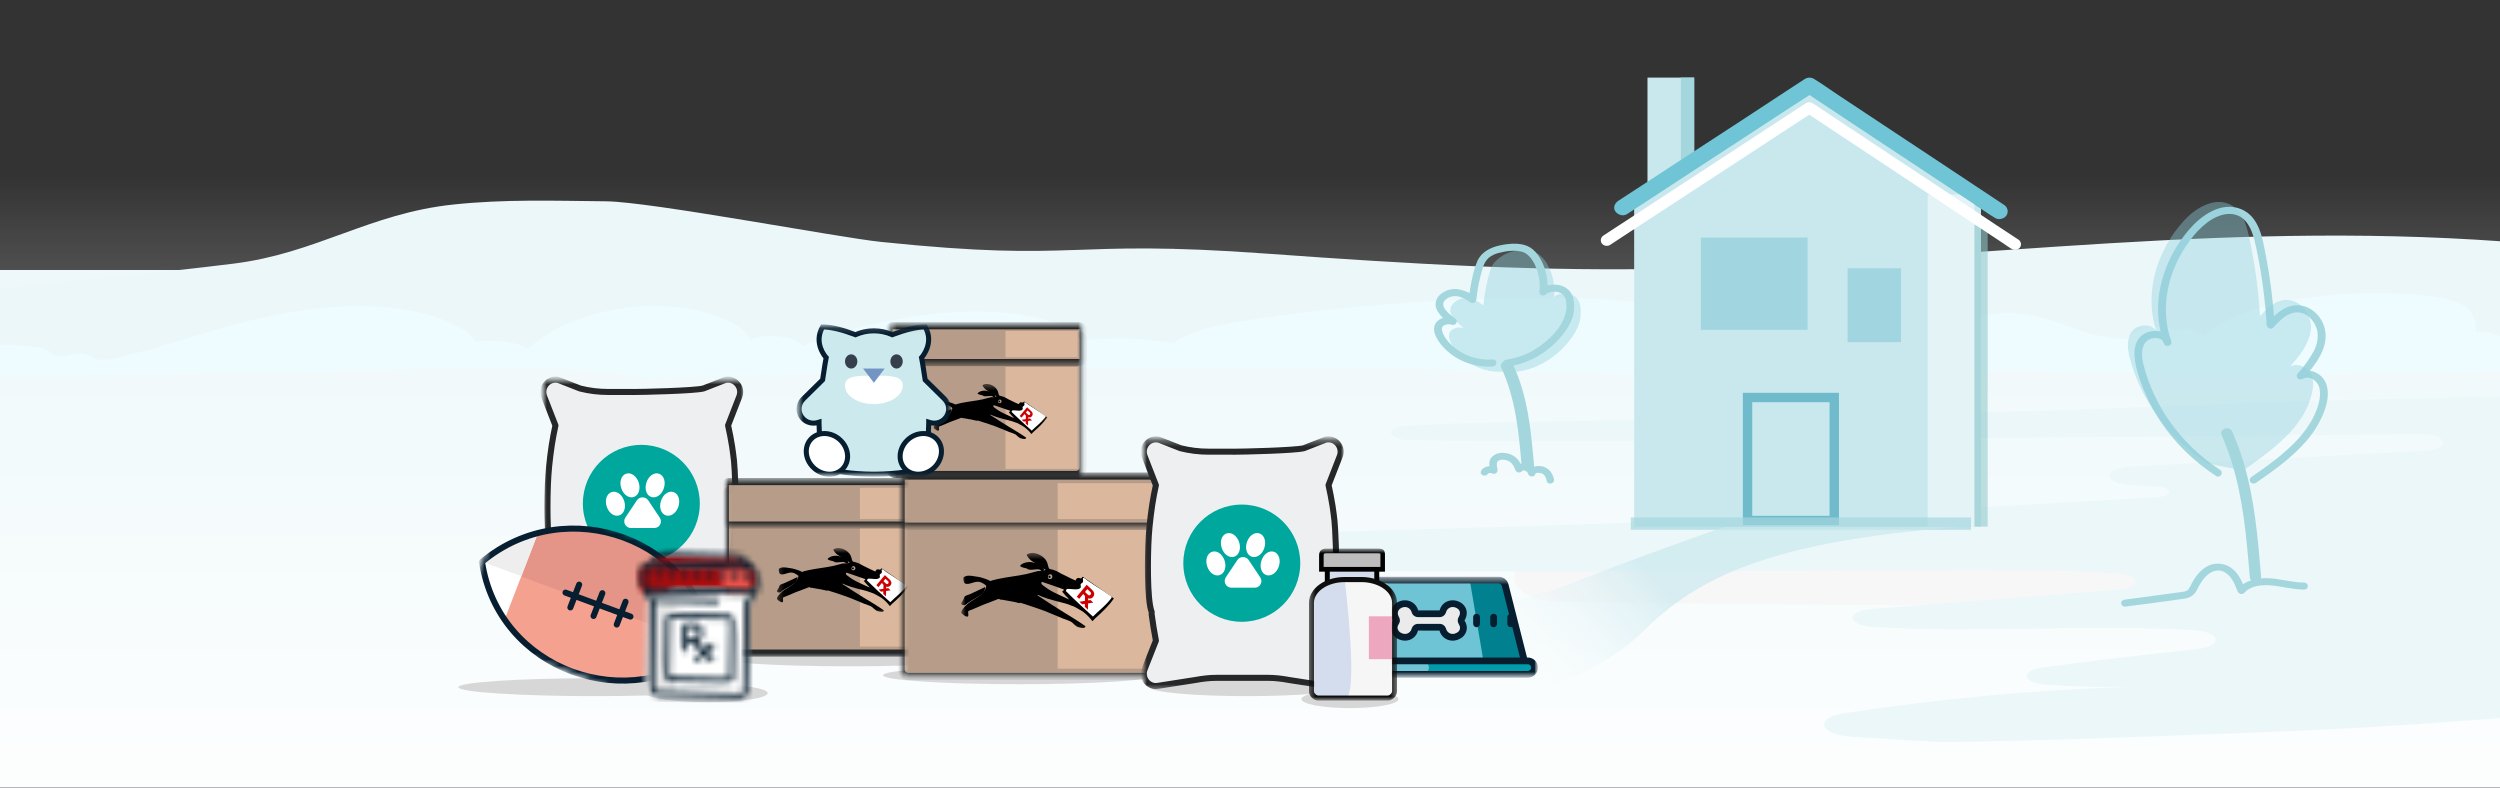 <svg width="400" height="126" viewBox="0 0 400 126" fill="none" xmlns="http://www.w3.org/2000/svg">
<rect x="0" y="0" width="400" height="126" fill="#333333" stroke="none"/>
<g clip-path="url(#clip0_8508_9755)">
<path d="M-34.226 43.205H612.244V203.963H-34.226V43.205Z" fill="#EBF7F9"/>
<path d="M784.353 42.741C784.173 47.018 783.413 51.257 782.09 55.359C779.486 63.529 774.727 71.383 768.11 78.814C766.829 80.261 724.717 81.698 723.287 83.105L723.095 83.292C722.455 83.932 762.528 84.572 761.835 85.202C755.795 90.755 749.194 95.765 742.123 100.162C718.826 114.857 688.112 127.722 650.184 134.119C631.806 137.21 575.906 143.096 543.88 144.788C526.143 145.724 472.942 148.411 452.463 148.411C445.328 147.955 438.199 147.43 431.076 146.836C423.008 146.147 421.77 141.147 429.336 139.71C452.46 135.389 475.913 132.733 499.484 131.767C492.515 132.003 485.482 131.786 478.641 131.137C472.836 130.586 472.206 126.944 477.766 126.019C490.244 123.93 502.769 122.086 515.332 120.487C522.066 119.631 521.575 115.261 514.67 114.739C489.591 112.84 461.459 115.674 436.391 113.794C429.71 113.302 429.518 108.981 436.135 108.342L496.122 102.535C502.205 101.944 502.024 97.997 495.898 97.534C478.396 96.196 460.104 96.403 442.228 96.58C378.41 97.22 314.537 97.131 250.708 96.334H250.398C240.687 96.196 239.235 89.936 248.68 88.912C279.117 85.605 311.016 84.798 342.391 83.676C396.915 81.737 451.386 78.721 505.77 74.631C509.804 74.336 509.729 71.718 505.695 71.442C503.561 71.304 501.426 71.147 499.292 70.97C492.334 70.409 492.483 65.881 499.494 65.409L570.944 60.664L571.136 60.655C578.009 60.163 577.038 55.546 570.069 55.605L400.703 57.505C374.781 57.721 348.805 57.938 322.915 57.407C317.12 57.298 316.682 53.499 322.413 53.096C330.577 52.505 338.955 52.279 347.204 52.072L450.03 49.434C510.519 47.889 509.868 46.344 570.346 44.798C595.607 44.149 760.341 43.725 784.353 42.741Z" fill="#EBEBEB"/>
<path d="M-39.486 28.165H616.844V138.401H-39.486V28.165Z" fill="url(#paint0_linear_8508_9755)"/>
<path d="M527.199 62.614C527.199 62.82 527.199 63.027 527.156 63.243C526.982 65.319 526.497 67.363 525.715 69.316C523.955 73.706 520.87 77.909 516.591 81.767C515.737 82.545 488.214 83.303 487.275 84.051L487.157 84.149C486.73 84.493 512.93 84.828 512.482 85.163C508.463 88.164 504.159 90.826 499.622 93.115C484.393 100.911 464.309 107.751 439.517 111.127C427.511 112.771 390.97 115.901 370.042 116.806C358.442 117.299 323.672 118.716 310.279 118.716C305.616 118.471 300.956 118.192 296.299 117.879C291.037 117.515 290.194 114.858 295.167 114.1C310.337 111.795 325.65 110.382 341.014 109.868C336.468 109.995 331.901 109.887 327.397 109.543C323.598 109.247 323.181 107.318 326.821 106.806C334.899 105.724 343.085 104.74 351.366 103.873C355.774 103.421 355.443 101.098 350.939 100.822C334.558 99.818 316.17 101.314 299.778 100.32C295.402 100.045 295.285 97.761 299.607 97.427L338.805 94.375C342.775 94.07 342.647 91.974 338.645 91.718C327.205 91.019 315.241 91.127 303.577 91.226C261.849 91.56 220.111 91.521 178.383 91.088H178.17C171.831 91.019 170.881 87.702 177.049 87.151C196.942 85.389 217.795 84.966 238.307 84.365C273.933 83.328 309.536 81.72 345.102 79.543C347.738 79.385 347.695 78.007 345.059 77.86C343.661 77.781 342.263 77.702 340.876 77.604C336.319 77.308 336.415 74.907 341.004 74.651L387.705 72.131H387.833C392.315 71.856 391.685 69.415 387.128 69.444L276.427 70.458C259.491 70.576 242.512 70.684 225.586 70.409C221.797 70.35 221.52 68.332 225.265 68.115C230.601 67.801 236.066 67.683 241.455 67.574L308.668 66.177C348.207 65.35 347.781 64.533 387.32 63.716C403.83 63.362 511.5 63.135 527.199 62.614ZM239.246 57.299L121.576 57.446L-87.511 57.692L-87.329 56.885C-86.999 55.261 -85.568 58.804 -85.515 57.181C-74.374 55.261 -28.985 50.389 -17.662 48.617C5.699 44.976 13.255 45.153 37.299 42.19C50.617 40.556 59.07 34.139 72.559 32.722C80.745 31.856 88.503 32.121 96.998 32.21C104.255 32.299 133.977 37.978 140.967 38.706C173.389 42.062 169.867 38.184 202.886 40.596C224.689 42.171 246.855 43.549 269 42.938C317.301 41.57 357.706 34.946 404.908 38.982C422.143 40.458 451.438 37.505 459.175 43.184C460.176 44.864 461.012 46.623 461.673 48.44C462.526 50.781 463.028 53.218 463.167 55.684C388.622 57.112 313.907 57.2 239.246 57.299Z" fill="#EBF7F9"/>
<path d="M404.471 58.588V59.297L403.083 59.336L364.056 60.055C352.807 59.71 341.431 59.877 330.172 59.533C324.676 59.366 319.713 59.326 314.228 59.533C310.023 59.69 305.477 59.08 301.315 59.366C278.167 60.97 254.635 59.72 231.274 59.149C188.714 58.126 146.079 59.366 103.551 60.606C89.998 58.135 74.331 58.854 59.828 59.297C37.63 59.986 -5.496 60.202 -27.747 59.966C-27.649 59.489 -27.56 59.009 -27.48 58.529C-27.053 55.871 5.838 53.667 8.026 56.324C8.538 56.964 10.192 57.161 11.334 56.748L11.377 56.728C11.853 56.569 12.361 56.504 12.867 56.538C13.373 56.572 13.865 56.703 14.312 56.925L14.813 57.24C15.421 57.604 16.489 57.732 17.396 57.535C23.948 56.108 29.839 54.08 36.04 52.338C42.752 50.458 50.191 48.873 57.981 48.962C65.783 49.041 73.915 51.177 76.167 54.69C79.048 54.169 82.57 54.631 84.491 55.773C88.045 52.476 94.32 49.641 102.046 49.041C109.773 48.45 118.577 50.714 120.018 54.336C122.473 53.155 127.531 53.795 128.396 55.399C134.799 52.663 142.835 50.783 151.34 50.025C159.771 49.277 170.924 50.547 172.29 54.553C177.348 53.883 182.855 54.011 187.764 54.907C190.24 52.83 195.373 51.856 200.186 51.137C215.863 48.821 231.715 47.656 247.592 47.653C257.762 47.653 269.074 48.362 275.627 52.033C276.417 50.655 278.871 49.533 281.796 49.198C283.396 50.734 287.089 51.728 290.717 51.59C292.553 51.521 294.367 51.187 296.192 51.295C298.028 51.413 299.842 52.289 299.074 53.086C303.855 52.889 308.55 52.309 312.905 51.373C315.658 50.783 318.433 50.015 321.464 50.045C328.507 50.094 333.203 54.248 340.246 54.198C341.117 53.348 342.225 52.735 343.448 52.427C345.049 52.003 347.461 52.161 348.176 52.948C348.656 52.555 349.894 52.515 350.737 52.732C351.569 52.958 352.092 53.362 352.583 53.755C355.507 51.098 360.769 49.08 366.702 47.998C372.895 46.952 379.207 46.637 385.485 47.062C388.58 47.24 391.878 47.623 393.916 48.736C396.018 49.907 396.243 51.57 396.157 53.106C398.505 52.791 401.12 53.893 400.746 55.025L404.108 54.12C404.343 55.566 404.46 57.033 404.471 58.519V58.578V58.588Z" fill="#EEFBFF"/>
<path d="M261.465 33.352V84.268H316.959V33.352L289.212 14.386L261.465 33.352Z" fill="#C8E8EE"/>
<path d="M263.599 12.417H271.069V29.149H263.599V12.417Z" fill="#C8E8EE"/>
<path d="M268.935 12.417H271.069V27.181H268.935V12.417Z" fill="#A4D6DD"/>
<path opacity="0.56" d="M315.892 36.039H318.026V84.267H315.892V36.039Z" fill="#8FC8CC"/>
<path opacity="0.76" d="M308.422 31.118H315.892V84.268H308.422V31.118Z" fill="#EBF7F9"/>
<path d="M257.58 39.208L260.803 37.092L268.541 32.033L277.889 25.931L286 20.616L288.647 18.893C289.063 18.618 289.511 18.362 289.906 18.067L289.959 18.027H288.999L292.275 20.202L300.151 25.419L309.649 31.718L317.845 37.161L320.567 38.962C320.994 39.248 321.41 39.562 321.847 39.819C321.879 39.819 321.89 39.838 321.911 39.848C322.021 39.908 322.142 39.948 322.267 39.965C322.393 39.981 322.521 39.975 322.644 39.946C322.768 39.916 322.883 39.865 322.984 39.794C323.086 39.723 323.171 39.634 323.235 39.533C323.359 39.327 323.393 39.084 323.329 38.855C323.266 38.627 323.11 38.429 322.893 38.303L319.596 36.137L311.72 30.901L302.222 24.612L294.025 19.169L291.315 17.368C290.888 17.072 290.461 16.777 290.013 16.521L289.959 16.482C289.814 16.401 289.648 16.358 289.479 16.358C289.31 16.358 289.144 16.401 288.999 16.482L285.755 18.598L278.028 23.647L268.69 29.75L260.579 35.055C259.277 35.911 257.954 36.748 256.663 37.614L256.599 37.653C256.382 37.779 256.226 37.976 256.161 38.205C256.095 38.433 256.126 38.675 256.246 38.883C256.309 38.987 256.394 39.078 256.496 39.15C256.598 39.223 256.714 39.276 256.839 39.306C256.963 39.337 257.093 39.344 257.22 39.327C257.348 39.31 257.47 39.27 257.58 39.208Z" fill="white"/>
<path d="M260.29 34.277L263.279 32.328L270.407 27.663L279.041 22.033L286.522 17.141C287.718 16.354 288.977 15.616 290.14 14.779L290.193 14.75H288.838L291.869 16.758L299.126 21.58L307.898 27.378L315.475 32.397C316.703 33.204 317.898 34.08 319.168 34.848L319.221 34.878C319.798 35.261 320.737 34.986 321.057 34.435C321.228 34.148 321.274 33.812 321.185 33.495C321.095 33.178 320.878 32.905 320.577 32.732L317.546 30.724L310.278 25.901L301.516 20.104L293.939 15.084C292.712 14.267 291.506 13.391 290.236 12.624L290.193 12.594C289.99 12.478 289.755 12.417 289.516 12.417C289.276 12.417 289.042 12.478 288.838 12.594L285.85 14.543L278.71 19.228L270.077 24.848L262.606 29.73C261.411 30.517 260.184 31.295 258.978 32.092L258.935 32.122C258.359 32.496 258.039 33.224 258.455 33.825C258.818 34.346 259.671 34.671 260.29 34.267V34.277Z" fill="#6FC4D5"/>
<path opacity="0.3" d="M295.615 42.929H304.153V54.74H295.615V42.929Z" fill="#49A9BC"/>
<path opacity="0.7" d="M279.607 63.598H293.481V83.283H279.607V63.598Z" stroke="#49A9BC" stroke-width="1.504"/>
<path opacity="0.3" d="M272.137 38.008H289.212V52.772H272.137V38.008Z" fill="#49A9BC"/>
<path opacity="0.69" d="M315.358 82.791V84.76H260.931V82.791H315.358Z" fill="#A4D6DD"/>
<path opacity="0.69" d="M313.544 84.307C283.342 86.6 271.699 92.279 262.873 101.029C250.12 113.647 222.81 114.759 222.81 114.759L150.134 102.702C150.134 102.702 156.046 86.915 204.839 99.011C213.024 101.039 237.324 98.913 251.401 93.332C261.39 89.376 275.797 84.336 275.797 84.336L313.544 84.307Z" fill="url(#paint1_linear_8508_9755)"/>
<path d="M238.147 75.713C238.125 75.802 238.083 75.743 238.179 75.733C238.232 75.733 238.307 75.694 238.371 75.684C238.488 75.664 238.616 75.684 238.723 75.743C238.814 75.788 238.916 75.811 239.019 75.81C239.122 75.809 239.224 75.784 239.313 75.736C239.403 75.689 239.478 75.621 239.532 75.54C239.585 75.459 239.615 75.366 239.619 75.27C239.587 74.847 239.331 74.208 239.619 73.824C239.854 73.538 240.345 73.528 240.697 73.568C241.743 73.696 242.181 74.414 242.479 75.241C242.528 75.359 242.618 75.459 242.735 75.524C242.852 75.589 242.99 75.615 243.125 75.6C243.261 75.584 243.387 75.526 243.483 75.436C243.579 75.346 243.639 75.229 243.653 75.103C243.632 75.369 243.461 75.3 243.707 75.261C243.813 75.242 243.924 75.249 244.027 75.28C244.145 75.338 244.248 75.418 244.331 75.514C244.414 75.611 244.474 75.722 244.507 75.841C244.592 76.078 244.827 76.235 245.083 76.245C245.35 76.245 245.585 76.078 245.649 75.851C245.713 75.507 246.524 75.674 246.738 75.772C247.25 76.019 247.378 76.501 247.485 76.983C247.645 77.672 248.808 77.377 248.637 76.688C248.424 75.772 247.943 74.975 246.908 74.66C246.087 74.414 244.678 74.621 244.496 75.556H245.649C245.372 74.877 244.902 74.276 244.048 74.178C243.333 74.099 242.522 74.375 242.447 75.103L243.621 74.965C243.436 74.308 243.072 73.705 242.565 73.213C242.013 72.759 241.308 72.495 240.569 72.465C240.214 72.431 239.855 72.475 239.523 72.595C239.191 72.715 238.894 72.907 238.659 73.154C238.093 73.794 238.328 74.513 238.371 75.27L239.278 74.798C238.52 74.375 237.25 74.601 236.951 75.428C236.717 76.097 237.869 76.383 238.104 75.723H238.147V75.713Z" fill="#A4D6DD"/>
<path opacity="0.4" d="M242.821 59.455C247.666 58.815 251.465 54.947 252.618 51.925C252.853 51.217 252.938 50.468 252.906 49.721C252.906 45.931 248.797 46.925 248.637 47.614C248.904 45.429 248.2 42.152 246.151 40.665C244.955 39.789 242.202 39.799 240.569 40.813C239.416 41.522 238.787 42.211 238.499 43.106C237.901 44.976 237.517 46.915 237.346 48.864C236.642 48.343 235.831 47.772 234.742 47.713C233.141 47.614 231.925 48.776 232.053 49.799C232.181 50.823 233.227 51.699 234.219 52.506C233.872 52.386 233.495 52.358 233.133 52.428C232.77 52.498 232.436 52.661 232.17 52.9C231.754 53.343 231.786 53.894 231.957 54.396C232.725 56.807 236.332 59.848 240.59 59.445" fill="#8CD0DD"/>
<path d="M245.456 74.563C244.976 69.071 244.496 63.47 242.073 58.303C241.913 57.87 241.39 57.614 240.857 57.712C240.387 57.831 239.971 58.323 240.174 58.756C242.522 63.785 243.013 69.218 243.461 74.573C243.482 75.025 243.909 75.399 244.453 75.409C244.997 75.409 245.446 75.035 245.446 74.573H245.456V74.563Z" fill="#A4D6DD"/>
<path d="M241.262 58.647C245.104 58.145 248.594 55.763 250.611 52.752C251.059 52.102 251.411 51.403 251.646 50.665C251.903 49.718 251.932 48.73 251.731 47.771C251.612 47.183 251.286 46.648 250.803 46.248C250.321 45.847 249.71 45.605 249.063 45.557C248.231 45.478 246.609 45.665 246.342 46.59L247.548 46.738C247.707 45.352 247.532 43.95 247.036 42.633C246.566 41.413 245.723 39.937 244.389 39.366C243.066 38.795 241.347 38.972 239.96 39.267C238.466 39.592 237.089 40.31 236.438 41.639C236.022 42.604 235.713 43.608 235.531 44.631C235.286 45.714 235.104 46.826 235.008 47.929L236.054 47.535C235.238 46.851 234.221 46.406 233.13 46.255C232.63 46.212 232.125 46.272 231.653 46.431C231.18 46.589 230.752 46.842 230.398 47.171C229.736 47.761 229.523 48.647 229.843 49.434C230.249 50.429 231.177 51.147 232.031 51.816L232.618 50.871C231.615 50.507 230.174 50.871 229.662 51.787C229.16 52.702 229.63 53.736 230.142 54.543C231.057 55.886 232.348 56.976 233.879 57.698C235.409 58.421 237.123 58.748 238.839 58.647C239.619 58.578 239.629 57.446 238.839 57.515C236.967 57.657 235.1 57.194 233.557 56.206C232.362 55.458 231.166 54.336 230.761 53.037C230.654 52.663 230.654 52.269 231.06 52.053C231.433 51.856 231.903 51.816 232.308 51.964C232.874 52.171 233.365 51.373 232.895 51.019C232.063 50.37 230.131 49.051 231.262 47.968C231.743 47.525 232.436 47.309 233.119 47.397C233.888 47.476 234.571 47.899 235.168 48.332C235.255 48.408 235.363 48.459 235.48 48.48C235.598 48.501 235.719 48.489 235.829 48.448C235.94 48.406 236.035 48.336 236.103 48.245C236.172 48.155 236.21 48.048 236.214 47.938C236.385 46.196 236.737 44.474 237.271 42.801C237.42 42.21 237.751 41.669 238.21 41.236C238.679 40.862 239.245 40.596 239.853 40.458C241.006 40.163 242.383 39.966 243.557 40.291C244.624 40.586 245.371 41.807 245.734 42.722C246.267 44.002 246.459 45.379 246.299 46.728C246.225 47.377 247.334 47.486 247.505 46.885C247.49 46.924 247.468 46.961 247.441 46.994C247.46 46.978 247.478 46.962 247.495 46.944C247.559 46.866 247.366 47.013 247.473 46.964L247.655 46.866C247.708 46.826 247.815 46.797 247.655 46.866L247.815 46.807C248.146 46.679 248.519 46.639 248.882 46.679C249.255 46.698 249.618 46.816 249.917 47.013C249.98 47.067 250.041 47.123 250.099 47.181C250.338 47.461 250.496 47.793 250.557 48.145C251.091 51.039 248.679 53.755 246.353 55.399C244.778 56.539 242.91 57.285 240.931 57.564C240.611 57.643 240.408 57.958 240.504 58.253C240.6 58.549 240.931 58.726 241.251 58.647H241.262ZM355.186 75.163C348.967 71.078 344.598 65.023 342.913 58.155C342.7 57.23 342.593 56.216 342.967 55.31C343.223 54.612 343.927 54.129 344.717 54.09C345.443 54.051 346.072 54.287 346.211 54.927L347.406 54.631C345.496 49.228 346.873 43.244 350.288 38.618C351.088 37.446 352.102 36.403 353.254 35.527C354.332 34.759 355.72 34.09 357.118 34.248C360.106 34.592 360.672 38.155 361.141 40.33C361.925 44.187 362.435 48.086 362.667 52.003C362.699 52.456 363.361 52.82 363.734 52.407C364.513 51.56 365.357 50.616 366.499 50.183C366.949 50.004 367.445 49.943 367.931 50.008C368.416 50.072 368.874 50.258 369.252 50.547C370.042 51.167 370.575 52.023 370.767 52.958C370.949 54.059 370.751 55.185 370.202 56.177C369.514 57.444 368.668 58.633 367.683 59.72C367.568 59.816 367.496 59.948 367.481 60.091C367.467 60.233 367.511 60.376 367.605 60.49C367.699 60.604 367.836 60.681 367.989 60.706C368.142 60.731 368.299 60.703 368.43 60.626C368.684 60.49 368.975 60.425 369.268 60.437C369.561 60.449 369.844 60.538 370.084 60.694C370.682 61.068 371.077 61.679 371.152 62.338C371.365 63.716 370.853 65.261 370.255 66.521C368.996 69.169 366.808 71.324 364.481 73.214C363.115 74.293 361.705 75.323 360.255 76.305C360.117 76.386 360.018 76.513 359.979 76.659C359.939 76.806 359.962 76.96 360.042 77.092C360.213 77.368 360.586 77.456 360.885 77.299C363.745 75.33 366.627 73.283 368.889 70.704C369.994 69.466 370.893 68.082 371.557 66.6C372.229 65.074 372.763 63.224 372.251 61.61C372.126 61.175 371.903 60.769 371.596 60.419C371.288 60.07 370.904 59.785 370.469 59.582C370.061 59.384 369.605 59.284 369.144 59.293C368.682 59.301 368.231 59.418 367.833 59.631L368.58 60.537C370.404 58.381 372.507 55.842 372.037 52.938C371.664 50.616 369.444 48.362 366.712 48.923C365.1 49.267 363.905 50.478 362.87 51.6L363.937 52.003C363.713 48.263 363.244 44.523 362.518 40.822C362.016 38.253 361.525 34.661 358.569 33.46C355.336 32.141 352.091 34.572 350.213 36.787C348.17 39.17 346.703 41.928 345.912 44.877C344.994 48.194 345.101 51.669 346.211 54.937C346.296 55.232 346.638 55.429 346.979 55.33C347.321 55.232 347.502 54.937 347.406 54.631C347.075 52.84 344.471 52.564 343.063 53.411C340.95 54.69 341.43 57.495 341.963 59.415C343.903 66.19 348.369 72.118 354.578 76.157C355.229 76.58 355.858 75.586 355.207 75.173L355.186 75.163Z" fill="#A4D6DD"/>
<path opacity="0.4" d="M353.191 74.149C347.006 70.119 342.603 64.168 340.79 57.387C340.395 55.881 340.182 54.149 341.195 52.919C342.22 51.688 344.877 51.816 345.144 53.342C342.946 47.249 344.931 40.251 349.413 35.33C351.206 33.352 354.109 31.561 356.649 32.643C358.655 33.509 359.381 35.763 359.818 37.761C360.747 41.993 361.344 46.285 361.6 50.586C362.668 49.405 363.938 48.135 365.602 48.007C368.068 47.81 369.935 50.389 369.743 52.663C369.54 54.927 367.95 56.895 366.413 58.667C367.438 58.047 368.943 58.598 369.583 59.572C370.223 60.556 370.17 61.777 369.914 62.889C368.74 68.253 363.617 72.013 358.868 75.291" fill="#8CD0DD"/>
<path d="M361.782 92.319C361.269 86.197 360.757 80.016 358.996 74.071C358.506 72.384 357.9 70.727 357.182 69.11C357.106 68.904 356.949 68.731 356.741 68.627C356.533 68.523 356.291 68.496 356.062 68.549C355.635 68.648 355.24 69.13 355.421 69.533C357.94 75.173 358.922 81.197 359.509 87.201C359.679 88.903 359.818 90.606 359.967 92.319C359.967 92.762 360.373 93.126 360.875 93.126C361.376 93.126 361.782 92.762 361.782 92.319Z" fill="#A4D6DD"/>
<path d="M340.16 97.043C343.266 96.62 346.403 96.246 349.498 95.783C349.921 95.739 350.325 95.595 350.669 95.363C351.014 95.132 351.287 94.822 351.462 94.464C351.75 93.854 352.102 93.263 352.508 92.712C353.191 91.807 354.354 90.931 355.634 91.413C356.979 91.925 357.587 93.49 358.014 94.622C358.153 94.986 358.751 95.222 359.06 94.868C360.021 93.805 361.557 93.569 363.009 93.637C364.898 93.736 366.723 94.336 368.644 94.326C369.455 94.326 369.455 93.214 368.644 93.214C366.627 93.214 364.695 92.525 362.667 92.505C361.035 92.486 359.252 92.889 358.185 94.08L359.22 94.326C358.761 93.076 358.164 91.689 356.979 90.852C356.387 90.423 355.658 90.187 354.905 90.18C354.153 90.173 353.419 90.395 352.817 90.813C352.198 91.246 351.675 91.777 351.259 92.387C351.046 92.683 350.864 92.998 350.693 93.313C350.544 93.657 350.363 93.992 350.138 94.307C349.872 94.622 349.455 94.661 349.05 94.72L347.588 94.917L345.208 95.242L339.829 95.96C339.752 95.98 339.68 96.013 339.617 96.058C339.554 96.103 339.501 96.159 339.461 96.223C339.421 96.287 339.396 96.358 339.386 96.431C339.376 96.504 339.381 96.578 339.402 96.649C339.488 96.944 339.829 97.122 340.16 97.043Z" fill="#A4D6DD"/>
<path d="M163.109 109.472C175.172 109.472 184.944 108.832 184.944 108.039C184.944 107.246 175.172 106.605 163.109 106.605C151.047 106.605 141.274 107.246 141.274 108.039C141.274 108.832 151.047 109.472 163.109 109.472Z" fill="#D7D7D7"/>
<path d="M135.937 106.606C148 106.606 157.772 105.965 157.772 105.172C157.772 104.379 148 103.739 135.937 103.739C123.875 103.739 114.103 104.379 114.103 105.172C114.103 105.965 123.875 106.606 135.937 106.606Z" fill="#D7D7D7"/>
<path d="M199.501 111.383C208.079 111.383 215.027 110.743 215.027 109.95C215.027 109.157 208.079 108.517 199.501 108.517C190.922 108.517 183.974 109.157 183.974 109.95C183.974 110.743 190.922 111.383 199.501 111.383Z" fill="#D7D7D7"/>
<path d="M95.179 111.383C107.242 111.383 117.014 110.743 117.014 109.95C117.014 109.157 107.242 108.517 95.179 108.517C83.117 108.517 73.345 109.157 73.345 109.95C73.345 110.743 83.117 111.383 95.179 111.383Z" fill="#D7D7D7"/>
<path d="M113.132 112.338C118.489 112.338 122.836 111.698 122.836 110.905C122.836 110.112 118.489 109.472 113.132 109.472C107.775 109.472 103.428 110.112 103.428 110.905C103.428 111.698 107.775 112.338 113.132 112.338Z" fill="#D7D7D7"/>
<path d="M215.998 113.293C220.287 113.293 223.761 112.653 223.761 111.86C223.761 111.067 220.287 110.427 215.998 110.427C211.709 110.427 208.234 111.067 208.234 111.86C208.234 112.653 211.709 113.293 215.998 113.293Z" fill="#D7D7D7"/>
<mask id="mask0_8508_9755" style="mask-type:luminance" maskUnits="userSpaceOnUse" x="86" y="60" width="33" height="41">
<path d="M86.931 60.745H118.955V100.873H86.931V60.745Z" fill="white"/>
</mask>
<g mask="url(#mask0_8508_9755)">
<path d="M88.862 100.214C88.289 100.214 87.755 99.956 87.377 99.498C86.921 98.943 86.804 98.179 87.066 97.51L88.871 92.953C87.183 84.211 87.183 75.841 88.871 68.073L87.066 63.449C86.795 62.742 86.931 61.958 87.425 61.404C87.911 60.85 88.648 60.63 89.347 60.802C89.376 60.812 89.395 60.822 89.425 60.831L92.811 62.159C94.277 62.532 95.781 62.713 97.285 62.713H108.076C109.58 62.713 111.085 62.532 112.54 62.159L115.937 60.831C115.956 60.822 115.985 60.812 116.014 60.802C116.713 60.63 117.451 60.85 117.926 61.404C118.421 61.958 118.567 62.742 118.285 63.449L116.49 68.064C118.198 75.564 118.198 83.933 116.48 92.953L118.285 97.51C118.547 98.179 118.431 98.943 117.984 99.498C117.538 100.052 116.859 100.3 116.17 100.185L111.977 99.526C111.706 99.478 111.444 99.44 111.182 99.402C110.861 99.354 110.551 99.306 110.24 99.249C108.891 99.01 107.853 98.896 106.883 98.896H98.479C97.508 98.896 96.47 99.01 95.121 99.249C94.811 99.306 94.5 99.354 94.18 99.402C93.918 99.44 93.656 99.478 93.394 99.526L89.182 100.185C89.075 100.205 88.969 100.214 88.862 100.214Z" fill="#EEEFF0"/>
<path d="M111.968 80.561C111.968 75.373 107.785 71.179 102.613 71.179C97.45 71.179 93.258 75.373 93.258 80.561C93.258 85.74 97.45 89.934 102.613 89.934C107.785 89.934 111.968 85.74 111.968 80.561Z" fill="#00A79D"/>
<path d="M117.663 83.683C117.576 85.078 117.45 86.492 117.275 87.925C117.071 89.578 116.809 91.25 116.479 92.951L118.284 97.508C118.556 98.177 118.43 98.942 117.983 99.496C117.537 100.05 116.858 100.308 116.169 100.184L111.976 99.524C111.705 99.477 111.443 99.438 111.181 99.4C110.86 99.352 110.55 99.305 110.239 99.257C108.89 99.008 107.852 98.903 106.882 98.903H102.767H98.479C97.508 98.903 96.469 99.008 95.12 99.257C94.809 99.305 94.499 99.352 94.179 99.4C93.917 99.438 93.655 99.477 93.393 99.524L89.181 100.184C89.074 100.203 88.968 100.212 88.861 100.212M101.197 62.723C102.701 62.723 111.086 62.532 112.541 62.159L115.938 60.831C115.957 60.822 115.986 60.812 116.015 60.802C116.714 60.63 117.452 60.85 117.927 61.404C118.422 61.958 118.568 62.742 118.286 63.449L116.491 68.064C116.743 69.181 116.957 70.309 117.141 71.456C117.257 72.21 117.355 72.984 117.442 73.758C117.558 74.771 117.83 80.179 117.675 83.609M88.202 88.396C87.387 86.294 87.61 78.861 87.658 77.629C87.697 76.635 87.765 75.651 87.853 74.676C87.969 73.501 88.115 72.335 88.289 71.179C88.454 70.138 88.648 69.097 88.871 68.074L87.066 63.45C86.795 62.743 86.931 61.959 87.425 61.405C87.911 60.851 88.648 60.631 89.347 60.803C89.376 60.813 89.395 60.822 89.425 60.832L92.811 62.16C94.277 62.533 95.781 62.714 97.285 62.714H101.225M88.864 100.218C88.291 100.218 87.748 99.96 87.379 99.501C86.923 98.938 86.806 98.183 87.068 97.514L88.873 92.947C88.602 91.523 88.369 90.1 88.184 88.695" stroke="#252728" stroke-width="0.967" stroke-linecap="round" stroke-linejoin="round"/>
<path d="M101.045 79.575C100.365 79.575 99.695 79.002 99.404 78.113C99.055 77.072 99.404 76.05 100.181 75.792C100.967 75.534 101.841 76.155 102.19 77.196C102.53 78.238 102.19 79.26 101.404 79.518C101.287 79.556 101.161 79.575 101.045 79.575Z" fill="white"/>
<path d="M98.718 82.517C98.038 82.517 97.368 81.943 97.077 81.055C96.728 80.013 97.077 78.991 97.854 78.733C98.64 78.475 99.514 79.096 99.863 80.138C100.203 81.179 99.863 82.201 99.077 82.459C98.96 82.498 98.834 82.517 98.718 82.517Z" fill="white"/>
<path d="M104.577 79.575C104.451 79.575 104.334 79.556 104.208 79.518C103.432 79.26 103.082 78.238 103.432 77.196C103.771 76.155 104.655 75.534 105.431 75.792C106.218 76.05 106.557 77.072 106.218 78.113C105.926 79.002 105.247 79.575 104.577 79.575Z" fill="white"/>
<path d="M106.904 82.516C106.778 82.516 106.661 82.497 106.535 82.458C105.759 82.2 105.409 81.178 105.759 80.137C106.098 79.095 106.982 78.474 107.758 78.732C108.545 78.99 108.884 80.012 108.545 81.054C108.253 81.942 107.574 82.516 106.904 82.516Z" fill="white"/>
<path d="M100.937 84.478C100.548 84.478 100.189 84.258 100.005 83.914C99.821 83.57 99.84 83.15 100.053 82.825L101.897 80.063C102.101 79.758 102.441 79.576 102.809 79.576C103.178 79.576 103.518 79.758 103.722 80.063L105.575 82.844C105.789 83.169 105.808 83.579 105.624 83.923C105.439 84.267 105.09 84.478 104.702 84.478H100.937Z" fill="white"/>
</g>
<mask id="mask1_8508_9755" style="mask-type:luminance" maskUnits="userSpaceOnUse" x="142" y="51" width="32" height="26">
<path d="M142.245 51.19H173.299V76.987H142.245V51.19Z" fill="white"/>
</mask>
<g mask="url(#mask1_8508_9755)">
<mask id="mask2_8508_9755" style="mask-type:luminance" maskUnits="userSpaceOnUse" x="142" y="52" width="32" height="25">
<path d="M142.245 52.846H173.299V76.732H142.245V52.846Z" fill="white"/>
</mask>
<g mask="url(#mask2_8508_9755)">
<path d="M142.245 54.402C142.245 53.781 142.757 53.276 143.388 53.276H172.156C172.787 53.276 173.299 53.781 173.299 54.402V74.795C173.299 75.416 172.787 75.92 172.156 75.92H143.388C142.757 75.92 142.245 75.416 142.245 74.795V54.402Z" fill="#B69C89"/>
<path d="M142.245 54.402C142.245 53.781 142.757 53.276 143.388 53.276H172.156C172.787 53.276 173.299 53.781 173.299 54.402V74.795C173.299 75.416 172.787 75.92 172.156 75.92H143.388C142.757 75.92 142.245 75.416 142.245 74.795V54.402Z" stroke="#252728" stroke-width="1.143"/>
<path d="M142.245 54.402C142.245 53.781 142.757 53.276 143.388 53.276H172.156C172.787 53.276 173.299 53.781 173.299 54.402V74.795C173.299 75.416 172.787 75.92 172.156 75.92H143.388C142.757 75.92 142.245 75.416 142.245 74.795V54.402Z" fill="#B69C89"/>
<path d="M142.245 54.402C142.245 53.781 142.757 53.276 143.388 53.276H172.156C172.787 53.276 173.299 53.781 173.299 54.402V74.795C173.299 75.416 172.787 75.92 172.156 75.92H143.388C142.757 75.92 142.245 75.416 142.245 74.795V54.402Z" stroke="#252728" stroke-width="1.143"/>
<path d="M160.877 58.712H172.415V75.021H160.877V58.712Z" fill="#DBB89D"/>
<mask id="mask3_8508_9755" style="mask-type:luminance" maskUnits="userSpaceOnUse" x="149" y="61" width="19" height="10">
<path d="M149.343 61.429H167.781V70.983H149.343V61.429Z" fill="white"/>
</mask>
<g mask="url(#mask3_8508_9755)">
<path d="M159.925 64.366C159.712 64.366 159.751 64.099 159.925 64.099C160.051 64.099 160.1 64.366 159.925 64.366Z" fill="black"/>
<path d="M154.003 66.9C154.168 66.891 154.411 66.948 154.615 66.986C155.197 67.091 155.828 67.187 156.313 67.33L158.341 66.394C158.516 66.27 158.739 66.461 158.904 66.518C159.787 66.881 160.864 67.111 161.825 67.368C162.155 67.454 162.485 67.617 162.795 67.703C163.154 67.913 163.513 68.066 163.843 68.295C164.28 68.601 164.707 69.031 165.018 69.442C165.144 69.356 165.183 69.27 165.299 69.146C166.124 68.419 166.949 67.684 167.57 66.776C166.347 65.907 165.115 65.066 163.863 64.235C163.785 64.273 163.775 64.388 163.649 64.407C163.543 64.426 163.436 64.349 163.319 64.368C163.116 64.397 163.116 64.521 162.999 64.665C162.621 64.502 162.262 64.349 161.903 64.158C161.699 64.053 161.514 63.967 161.291 63.862C161.097 63.767 160.864 63.594 160.651 63.518C160.398 63.422 160.117 63.337 159.884 63.308C159.797 63.289 159.622 63.327 159.544 63.356C159.379 63.442 159.156 63.556 158.952 63.556C158.836 63.556 158.613 63.537 158.506 63.566C158.098 63.652 157.662 63.795 157.206 63.9C156.041 64.149 154.915 64.244 153.722 64.493C153.547 64.531 153.188 64.626 153.033 64.665C152.848 64.722 152.557 65.056 152.509 65.257C152.509 65.257 152.965 65.945 153.159 66.145C153.343 66.356 154.003 66.9 154.003 66.9ZM159.92 63.946C160.124 63.898 160.279 64.051 160.24 64.281C160.211 64.558 159.755 64.577 159.716 64.328C159.716 64.156 159.755 63.994 159.92 63.946ZM160.947 66.3C160.326 66.023 159.831 65.765 159.307 65.364C159.2 65.278 158.967 65.144 158.938 65.03C158.928 64.982 158.957 64.8 159.025 64.829C159.84 65.097 160.83 65.44 161.616 65.718C161.616 65.861 161.422 65.975 161.422 65.975C161.422 65.975 161.752 66.367 161.82 66.444C161.985 66.616 162.15 66.74 162.218 66.893C161.81 66.711 161.383 66.501 160.947 66.3Z" fill="black"/>
<path d="M153.02 64.825C153 64.758 152.826 64.71 152.738 64.662C152.447 64.509 152.078 64.414 151.768 64.318C151.545 64.242 151.283 64.232 151.04 64.184C150.526 64.099 150.021 64.003 149.652 64.318C149.652 64.71 149.691 65.035 150.021 65.073C150.535 65.121 151.157 64.624 151.768 64.892C151.913 64.949 152.059 65.044 152.175 65.111C152.243 65.159 152.428 65.35 152.583 65.427C152.767 65.513 153.088 65.025 153.02 64.825Z" fill="black"/>
<path d="M160.038 63.483C159.863 63.283 159.785 63.168 159.746 62.929C159.649 62.489 159.484 62.212 159.193 61.955C158.766 61.572 157.824 61.171 157.184 61.639C157.465 62.27 158.057 62.566 158.62 62.872C158.999 63.063 159.319 63.388 159.698 63.55C159.766 63.579 160.086 63.55 160.038 63.483Z" fill="black"/>
<path d="M159.258 63.443C159.21 63.023 158.773 62.745 158.307 62.64C158.064 62.583 157.792 62.497 157.559 62.497C157.064 62.497 156.589 62.679 156.404 62.946C156.569 63.166 156.928 63.166 157.2 63.261C157.268 63.29 157.326 63.347 157.385 63.367C157.86 63.519 158.705 63.166 158.88 63.5C158.938 63.615 159.268 63.558 159.258 63.443Z" fill="black"/>
<path d="M156.452 67.286C157.199 67.496 157.84 67.744 158.529 67.955C159.557 68.289 160.499 68.748 161.479 69.12C161.819 69.254 162.207 69.35 162.478 69.512C162.614 69.588 162.731 69.741 162.857 69.837C162.993 69.942 163.148 70.076 163.284 70.123C163.429 70.171 163.633 70.209 163.789 70.228C163.983 70.248 164.148 70.248 164.196 70.028C163.274 69.378 162.275 68.814 161.295 68.203C160.431 67.677 159.577 67.133 158.762 66.598C158.645 66.521 158.49 66.464 158.441 66.321C158.441 66.321 157.413 65.709 156.782 66.091C156.219 66.435 156.452 67.286 156.452 67.286Z" fill="black"/>
<path d="M152.247 65.433C152.237 65.433 152.256 65.433 152.247 65.433C152.247 65.767 152.111 66.006 151.916 66.187C151.451 66.636 150.742 66.904 150.169 67.315C150.062 67.382 149.897 67.544 149.81 67.563C149.684 67.592 149.412 67.516 149.393 67.391C149.393 67.267 149.587 67.038 149.635 66.933C149.732 66.77 149.723 66.608 149.839 66.522C149.975 66.407 150.247 66.359 150.451 66.264C151.033 66.025 151.713 65.652 152.247 65.433Z" fill="black"/>
<path d="M152.41 65.215C152.351 65.406 152.294 65.635 152.207 65.788C151.663 66.658 150.585 66.916 149.877 67.67C149.751 67.814 149.401 68.167 149.392 68.416C149.392 68.53 149.625 68.674 149.712 68.74C149.857 68.826 149.965 68.922 150.159 68.903C150.344 68.788 150.169 68.435 150.237 68.291C150.285 68.196 150.546 68.148 150.682 68.081C151.604 67.67 152.468 67.326 153.448 66.983C153.623 66.916 153.797 66.82 153.933 66.811C153.933 66.811 154.389 66.323 153.613 65.626C152.866 64.957 152.41 65.215 152.41 65.215Z" fill="black"/>
<path d="M167.078 66.965C167.146 66.879 167.321 66.717 167.311 66.631C167.302 66.526 167.01 66.373 166.933 66.316C166.098 65.723 165.215 65.207 164.41 64.653C164.313 64.577 164.06 64.357 163.963 64.367C163.789 64.395 163.934 64.577 163.915 64.768C163.876 64.987 163.653 64.968 163.624 65.102C163.585 65.217 163.662 65.351 163.633 65.456C163.43 65.914 162.469 65.59 161.974 65.666C161.896 65.733 161.887 65.809 161.857 65.914C162.905 66.937 163.983 67.921 165.079 68.905C165.72 68.255 166.486 67.701 167.078 66.965Z" fill="white"/>
<path d="M164.507 67.001L164.516 66.753C164.73 66.839 164.953 66.772 165.099 66.6C165.312 66.342 165.273 66.036 165.002 65.788L164.332 65.167L163.157 66.562L163.439 66.82L163.924 66.256C164.021 66.342 164.099 66.457 164.138 66.524L164.128 67.059L163.468 67.164L163.798 67.46L164.118 67.412L164.109 67.756L164.487 68.1L164.497 67.355L165.128 67.259L164.798 66.963L164.507 67.001ZM164.475 66.331L164.136 66.006L164.408 65.681L164.757 65.996C164.873 66.101 164.883 66.226 164.796 66.331C164.699 66.436 164.592 66.436 164.475 66.331Z" fill="#CC0000"/>
</g>
</g>
<mask id="mask4_8508_9755" style="mask-type:luminance" maskUnits="userSpaceOnUse" x="142" y="51" width="32" height="8">
<path d="M142.245 51.724H173.299V58.412H142.245V51.724Z" fill="white"/>
</mask>
<g mask="url(#mask4_8508_9755)">
<path d="M142.245 52.686C142.245 52.375 142.501 52.123 142.817 52.123H172.727C173.043 52.123 173.299 52.375 173.299 52.686V57.446C173.299 57.756 173.043 58.008 172.727 58.008H142.817C142.501 58.008 142.245 57.756 142.245 57.446V52.686Z" fill="#B69C89"/>
<path d="M142.245 52.686C142.245 52.375 142.501 52.123 142.817 52.123H172.727C173.043 52.123 173.299 52.375 173.299 52.686V57.446C173.299 57.756 173.043 58.008 172.727 58.008H142.817C142.501 58.008 142.245 57.756 142.245 57.446V52.686Z" stroke="#252728" stroke-width="1.143"/>
<path d="M160.877 52.965H172.415V57.169H160.877V52.965Z" fill="#DBB89D"/>
</g>
</g>
<mask id="mask5_8508_9755" style="mask-type:luminance" maskUnits="userSpaceOnUse" x="116" y="76" width="36" height="30">
<path d="M116.043 76.032H151.949V105.651H116.043V76.032Z" fill="white"/>
</mask>
<g mask="url(#mask5_8508_9755)">
<mask id="mask6_8508_9755" style="mask-type:luminance" maskUnits="userSpaceOnUse" x="116" y="77" width="36" height="29">
<path d="M116.043 77.713H151.949V105.421H116.043V77.713Z" fill="white"/>
</mask>
<g mask="url(#mask6_8508_9755)">
<path d="M116.043 79.339C116.043 78.718 116.555 78.214 117.186 78.214H150.806C151.437 78.214 151.949 78.718 151.949 79.339V103.372C151.949 103.994 151.437 104.498 150.806 104.498H117.186C116.555 104.498 116.043 103.994 116.043 103.372V79.339Z" fill="#B69C89"/>
<path d="M116.043 79.339C116.043 78.718 116.555 78.214 117.186 78.214H150.806C151.437 78.214 151.949 78.718 151.949 79.339V103.372C151.949 103.994 151.437 104.498 150.806 104.498H117.186C116.555 104.498 116.043 103.994 116.043 103.372V79.339Z" stroke="#252728" stroke-width="1.143"/>
<path d="M137.586 84.523H150.92V103.451H137.586V84.523Z" fill="#DBB89D"/>
<mask id="mask7_8508_9755" style="mask-type:luminance" maskUnits="userSpaceOnUse" x="124" y="87" width="22" height="12">
<path d="M124.25 87.677H145.599V98.187H124.25V87.677Z" fill="white"/>
</mask>
<g mask="url(#mask7_8508_9755)">
<path d="M136.483 91.082C136.24 91.082 136.289 90.776 136.483 90.776C136.638 90.776 136.687 91.082 136.483 91.082Z" fill="black"/>
<path d="M129.648 94.032C129.833 94.022 130.114 94.089 130.347 94.127C131.017 94.251 131.744 94.356 132.307 94.519L134.656 93.439C134.85 93.296 135.121 93.516 135.306 93.592C136.325 94.003 137.567 94.27 138.683 94.567C139.071 94.672 139.45 94.863 139.799 94.968C140.226 95.207 140.633 95.388 141.022 95.646C141.526 96 142.011 96.506 142.38 96.974C142.516 96.879 142.565 96.783 142.71 96.63C143.652 95.799 144.603 94.939 145.33 93.888C143.914 92.876 142.487 91.891 141.041 90.926C140.944 90.974 140.934 91.118 140.798 91.137C140.672 91.156 140.546 91.07 140.41 91.089C140.168 91.118 140.177 91.27 140.042 91.433C139.605 91.242 139.188 91.06 138.77 90.84C138.528 90.726 138.324 90.621 138.072 90.496C137.839 90.391 137.577 90.191 137.324 90.105C137.023 90 136.713 89.894 136.432 89.856C136.344 89.828 136.131 89.875 136.053 89.923C135.859 90.019 135.597 90.153 135.364 90.153C135.228 90.153 134.966 90.124 134.84 90.153C134.374 90.258 133.87 90.43 133.346 90.544C131.997 90.831 130.687 90.945 129.318 91.232C129.114 91.28 128.697 91.385 128.523 91.433C128.299 91.5 127.96 91.891 127.911 92.121C127.911 92.121 128.445 92.914 128.658 93.153C128.882 93.401 129.648 94.032 129.648 94.032ZM136.477 90.596C136.72 90.538 136.894 90.73 136.856 90.987C136.807 91.303 136.293 91.332 136.244 91.035C136.244 90.844 136.293 90.653 136.477 90.596ZM137.663 93.333C136.945 93.008 136.372 92.712 135.78 92.244C135.654 92.148 135.373 91.986 135.344 91.852C135.334 91.795 135.363 91.594 135.45 91.623C136.392 91.938 137.537 92.33 138.449 92.655C138.449 92.817 138.206 92.951 138.206 92.951C138.206 92.951 138.595 93.41 138.682 93.496C138.866 93.696 139.06 93.84 139.138 94.011C138.672 93.811 138.168 93.562 137.663 93.333Z" fill="black"/>
<path d="M128.499 91.617C128.479 91.541 128.276 91.493 128.179 91.436C127.839 91.245 127.412 91.149 127.053 91.035C126.791 90.939 126.49 90.93 126.209 90.872C125.617 90.777 125.044 90.662 124.607 91.035C124.607 91.493 124.656 91.866 125.034 91.904C125.626 91.961 126.344 91.388 127.053 91.694C127.218 91.77 127.383 91.875 127.528 91.952C127.606 92.009 127.82 92.229 127.994 92.315C128.208 92.42 128.576 91.847 128.499 91.617Z" fill="black"/>
<path d="M136.616 90.066C136.412 89.827 136.325 89.693 136.276 89.416C136.169 88.91 135.975 88.594 135.635 88.289C135.15 87.84 134.053 87.381 133.315 87.926C133.645 88.652 134.325 88.996 134.975 89.349C135.412 89.579 135.781 89.951 136.218 90.142C136.305 90.18 136.674 90.142 136.616 90.066Z" fill="black"/>
<path d="M135.715 90.016C135.666 89.528 135.152 89.204 134.618 89.079C134.326 89.013 134.025 88.917 133.744 88.917C133.171 88.917 132.628 89.127 132.414 89.442C132.598 89.691 133.016 89.691 133.336 89.805C133.414 89.844 133.482 89.901 133.55 89.93C134.103 90.111 135.084 89.691 135.278 90.083C135.346 90.216 135.724 90.15 135.715 90.016Z" fill="black"/>
<path d="M132.473 94.474C133.327 94.713 134.075 94.999 134.87 95.257C136.064 95.639 137.151 96.165 138.286 96.604C138.674 96.767 139.121 96.872 139.441 97.063C139.596 97.149 139.732 97.321 139.878 97.436C140.033 97.55 140.208 97.722 140.363 97.77C140.547 97.827 140.77 97.875 140.955 97.894C141.178 97.913 141.372 97.913 141.421 97.665C140.353 96.9 139.208 96.241 138.063 95.544C137.073 94.923 136.083 94.302 135.142 93.671C135.006 93.585 134.831 93.518 134.773 93.356C134.773 93.356 133.58 92.649 132.852 93.088C132.202 93.49 132.473 94.474 132.473 94.474Z" fill="black"/>
<path d="M127.607 92.326C127.597 92.326 127.617 92.326 127.607 92.326C127.607 92.718 127.452 92.995 127.229 93.196C126.685 93.721 125.87 94.027 125.2 94.505C125.083 94.591 124.889 94.782 124.792 94.801C124.646 94.829 124.326 94.743 124.307 94.6C124.307 94.457 124.53 94.189 124.588 94.075C124.695 93.874 124.685 93.692 124.821 93.587C124.986 93.454 125.287 93.406 125.53 93.291C126.2 93.014 126.986 92.584 127.607 92.326Z" fill="black"/>
<path d="M127.79 92.073C127.732 92.293 127.664 92.561 127.558 92.742C126.937 93.755 125.685 94.042 124.86 94.93C124.714 95.083 124.316 95.503 124.307 95.781C124.307 95.924 124.578 96.086 124.675 96.163C124.84 96.268 124.967 96.373 125.19 96.354C125.413 96.22 125.199 95.809 125.287 95.637C125.335 95.532 125.636 95.475 125.791 95.398C126.869 94.921 127.868 94.519 129.004 94.118C129.198 94.042 129.401 93.936 129.557 93.927C129.557 93.927 130.081 93.354 129.188 92.551C128.324 91.768 127.79 92.073 127.79 92.073Z" fill="black"/>
<path d="M144.757 94.105C144.834 94 145.038 93.819 145.028 93.714C145.019 93.589 144.679 93.408 144.592 93.351C143.621 92.663 142.602 92.07 141.671 91.421C141.554 91.335 141.273 91.077 141.156 91.086C140.953 91.115 141.127 91.335 141.098 91.554C141.05 91.812 140.797 91.793 140.759 91.936C140.72 92.07 140.807 92.223 140.778 92.357C140.545 92.882 139.429 92.51 138.857 92.596C138.769 92.663 138.75 92.758 138.721 92.882C139.934 94.077 141.176 95.214 142.447 96.351C143.185 95.596 144.077 94.956 144.757 94.105Z" fill="white"/>
<path d="M141.785 94.146L141.794 93.86C142.047 93.955 142.299 93.879 142.464 93.678C142.716 93.382 142.668 93.028 142.348 92.732L141.581 92.016L140.222 93.63L140.552 93.936L141.105 93.277C141.222 93.382 141.309 93.516 141.357 93.592L141.348 94.213L140.581 94.328L140.959 94.672L141.328 94.624L141.319 95.025L141.755 95.427L141.775 94.557L142.493 94.452L142.115 94.099L141.785 94.146ZM141.742 93.358L141.354 92.995L141.674 92.613L142.072 92.985C142.208 93.1 142.217 93.243 142.111 93.358C142.004 93.492 141.878 93.492 141.742 93.358Z" fill="#CC0000"/>
</g>
</g>
<mask id="mask8_8508_9755" style="mask-type:luminance" maskUnits="userSpaceOnUse" x="116" y="76" width="36" height="9">
<path d="M116.043 76.574H151.949V84.218H116.043V76.574Z" fill="white"/>
</mask>
<g mask="url(#mask8_8508_9755)">
<path d="M116.043 77.611C116.043 77.3 116.299 77.048 116.615 77.048H151.377C151.693 77.048 151.949 77.3 151.949 77.611V83.46C151.949 83.77 151.693 84.022 151.377 84.022H116.615C116.299 84.022 116.043 83.77 116.043 83.46V77.611Z" fill="#B69C89"/>
<path d="M116.043 77.611C116.043 77.3 116.299 77.048 116.615 77.048H151.377C151.693 77.048 151.949 77.3 151.949 77.611V83.46C151.949 83.77 151.693 84.022 151.377 84.022H116.615C116.299 84.022 116.043 83.77 116.043 83.46V77.611Z" stroke="#252728" stroke-width="1.143"/>
<path d="M137.587 78.044H150.921V83.031H137.587V78.044Z" fill="#DBB89D"/>
</g>
</g>
<mask id="mask9_8508_9755" style="mask-type:luminance" maskUnits="userSpaceOnUse" x="144" y="75" width="42" height="34">
<path d="M144.186 75.077H185.914V108.517H144.186V75.077Z" fill="white"/>
</mask>
<g mask="url(#mask9_8508_9755)">
<mask id="mask10_8508_9755" style="mask-type:luminance" maskUnits="userSpaceOnUse" x="144" y="76" width="42" height="33">
<path d="M144.186 76.769H185.914V108.298H144.186V76.769Z" fill="white"/>
</mask>
<g mask="url(#mask10_8508_9755)">
<path d="M144.186 78.48C144.186 77.859 144.698 77.355 145.329 77.355H184.771C185.402 77.355 185.914 77.859 185.914 78.48V107.099C185.914 107.72 185.402 108.225 184.771 108.225H145.329C144.698 108.225 144.186 107.72 144.186 107.099V78.48Z" fill="#B69C89"/>
<path d="M144.186 78.48C144.186 77.859 144.698 77.355 145.329 77.355H184.771C185.402 77.355 185.914 77.859 185.914 78.48V107.099C185.914 107.72 185.402 108.225 184.771 108.225H145.329C144.698 108.225 144.186 107.72 144.186 107.099V78.48Z" stroke="#252728" stroke-width="1.143"/>
<path d="M169.223 84.764H184.72V106.987H169.223V84.764Z" fill="#DBB89D"/>
<mask id="mask11_8508_9755" style="mask-type:luminance" maskUnits="userSpaceOnUse" x="153" y="88" width="26" height="13">
<path d="M153.724 88.467H178.955V100.887H153.724V88.467Z" fill="white"/>
</mask>
<g mask="url(#mask11_8508_9755)">
<path d="M167.941 92.469C167.65 92.469 167.708 92.106 167.941 92.106C168.116 92.106 168.174 92.469 167.941 92.469Z" fill="black"/>
<path d="M159.986 95.926C160.21 95.916 160.539 95.993 160.811 96.04C161.588 96.183 162.432 96.308 163.092 96.508L165.809 95.238C166.042 95.066 166.352 95.324 166.576 95.41C167.759 95.897 169.196 96.212 170.496 96.566C170.942 96.68 171.379 96.91 171.796 97.024C172.282 97.301 172.757 97.521 173.213 97.827C173.796 98.238 174.368 98.83 174.785 99.384C174.95 99.27 175.009 99.155 175.174 98.983C176.27 97.999 177.376 96.996 178.221 95.754C176.571 94.569 174.912 93.422 173.233 92.285C173.126 92.333 173.116 92.505 172.951 92.534C172.806 92.553 172.66 92.448 172.505 92.467C172.223 92.505 172.223 92.677 172.068 92.878C171.573 92.658 171.088 92.438 170.603 92.18C170.321 92.037 170.079 91.922 169.788 91.779C169.516 91.655 169.205 91.425 168.914 91.32C168.575 91.187 168.206 91.072 167.886 91.024C167.779 90.996 167.536 91.043 167.43 91.101C167.216 91.215 166.915 91.368 166.643 91.368C166.488 91.368 166.178 91.34 166.032 91.378C165.498 91.492 164.897 91.693 164.285 91.836C162.733 92.171 161.209 92.305 159.608 92.648C159.375 92.696 158.89 92.82 158.686 92.878C158.434 92.954 158.036 93.413 157.978 93.68C157.978 93.68 158.589 94.617 158.851 94.894C159.103 95.19 159.986 95.926 159.986 95.926ZM167.933 91.894C168.215 91.827 168.418 92.046 168.37 92.352C168.321 92.734 167.72 92.763 167.661 92.41C167.661 92.18 167.71 91.96 167.933 91.894ZM169.313 95.107C168.479 94.725 167.809 94.371 167.12 93.836C166.974 93.721 166.654 93.521 166.615 93.368C166.606 93.301 166.644 93.062 166.741 93.1C167.838 93.463 169.158 93.932 170.216 94.314C170.216 94.505 169.944 94.658 169.944 94.658C169.944 94.658 170.39 95.202 170.497 95.307C170.711 95.537 170.934 95.709 171.031 95.909C170.478 95.661 169.895 95.384 169.313 95.107Z" fill="black"/>
<path d="M158.661 93.091C158.641 92.995 158.409 92.947 158.282 92.88C157.894 92.661 157.399 92.537 156.982 92.403C156.671 92.298 156.332 92.288 156.002 92.221C155.313 92.107 154.643 91.973 154.139 92.403C154.139 92.947 154.187 93.387 154.634 93.425C155.332 93.502 156.157 92.823 156.982 93.186C157.176 93.272 157.37 93.397 157.525 93.492C157.623 93.559 157.865 93.817 158.079 93.912C158.321 94.037 158.748 93.368 158.661 93.091Z" fill="black"/>
<path d="M168.091 91.267C167.858 90.99 167.751 90.827 167.693 90.512C167.567 89.91 167.353 89.537 166.956 89.184C166.393 88.668 165.121 88.114 164.258 88.754C164.636 89.604 165.432 90.015 166.189 90.435C166.694 90.693 167.13 91.133 167.635 91.362C167.732 91.4 168.159 91.362 168.091 91.267Z" fill="black"/>
<path d="M167.054 91.212C166.986 90.638 166.394 90.266 165.773 90.113C165.433 90.037 165.074 89.922 164.764 89.922C164.094 89.922 163.454 90.17 163.211 90.543C163.424 90.829 163.919 90.829 164.288 90.963C164.375 91.001 164.453 91.078 164.531 91.107C165.171 91.317 166.307 90.829 166.54 91.298C166.617 91.451 167.064 91.374 167.054 91.212Z" fill="black"/>
<path d="M163.279 96.451C164.279 96.737 165.142 97.072 166.074 97.368C167.452 97.817 168.723 98.438 170.033 98.954C170.49 99.135 171.004 99.269 171.382 99.489C171.557 99.585 171.722 99.795 171.887 99.928C172.071 100.062 172.275 100.263 172.45 100.32C172.654 100.387 172.925 100.444 173.139 100.464C173.391 100.492 173.624 100.492 173.682 100.196C172.44 99.307 171.101 98.534 169.781 97.702C168.626 96.976 167.481 96.24 166.385 95.505C166.229 95.409 166.026 95.323 165.948 95.132C165.948 95.132 164.56 94.311 163.726 94.826C162.959 95.285 163.279 96.451 163.279 96.451Z" fill="black"/>
<path d="M157.622 93.927C157.613 93.927 157.632 93.927 157.622 93.927C157.622 94.385 157.448 94.71 157.186 94.949C156.545 95.561 155.604 95.924 154.827 96.487C154.692 96.592 154.468 96.803 154.352 96.831C154.177 96.87 153.818 96.764 153.789 96.602C153.789 96.43 154.041 96.115 154.119 95.971C154.245 95.742 154.235 95.532 154.391 95.408C154.575 95.255 154.934 95.188 155.216 95.064C155.982 94.729 156.904 94.233 157.622 93.927Z" fill="black"/>
<path d="M157.846 93.629C157.769 93.896 157.691 94.202 157.575 94.412C156.847 95.597 155.391 95.941 154.44 96.982C154.266 97.164 153.809 97.651 153.79 97.985C153.79 98.148 154.101 98.339 154.227 98.434C154.411 98.559 154.566 98.673 154.819 98.654C155.071 98.501 154.828 98.014 154.925 97.813C154.984 97.689 155.333 97.622 155.517 97.536C156.769 96.972 157.924 96.504 159.244 96.027C159.477 95.941 159.71 95.817 159.894 95.807C159.894 95.807 160.505 95.138 159.467 94.192C158.458 93.275 157.846 93.629 157.846 93.629Z" fill="black"/>
<path d="M177.556 96.016C177.653 95.891 177.876 95.681 177.867 95.547C177.857 95.414 177.469 95.204 177.362 95.127C176.236 94.325 175.053 93.627 173.966 92.863C173.83 92.758 173.51 92.461 173.374 92.471C173.131 92.509 173.335 92.758 173.296 93.025C173.248 93.321 172.956 93.302 172.908 93.474C172.859 93.627 172.966 93.808 172.927 93.961C172.656 94.573 171.355 94.143 170.705 94.239C170.598 94.325 170.579 94.439 170.54 94.573C171.947 95.977 173.393 97.315 174.868 98.653C175.732 97.764 176.76 97.019 177.556 96.016Z" fill="white"/>
<path d="M174.1 96.056L174.11 95.731C174.401 95.846 174.702 95.75 174.896 95.512C175.178 95.168 175.129 94.747 174.76 94.403L173.867 93.562L172.285 95.464L172.664 95.817L173.314 95.043C173.45 95.168 173.557 95.32 173.605 95.406L173.586 96.142L172.703 96.276L173.149 96.687L173.576 96.62L173.567 97.098L174.071 97.566L174.091 96.543L174.926 96.419L174.489 96.008L174.1 96.056ZM174.057 95.143L173.6 94.713L173.969 94.264L174.435 94.694C174.591 94.837 174.6 94.999 174.484 95.143C174.358 95.296 174.212 95.296 174.057 95.143Z" fill="#CC0000"/>
</g>
</g>
<mask id="mask12_8508_9755" style="mask-type:luminance" maskUnits="userSpaceOnUse" x="144" y="75" width="42" height="10">
<path d="M144.186 75.622H185.914V84.221H144.186V75.622Z" fill="white"/>
</mask>
<g mask="url(#mask12_8508_9755)">
<path d="M144.186 76.73C144.186 76.419 144.442 76.167 144.757 76.167H185.342C185.658 76.167 185.914 76.419 185.914 76.73V83.63C185.914 83.941 185.658 84.193 185.342 84.193H144.757C144.442 84.193 144.186 83.941 144.186 83.63V76.73Z" fill="#B69C89"/>
<path d="M144.186 76.73C144.186 76.419 144.442 76.167 144.757 76.167H185.342C185.658 76.167 185.914 76.419 185.914 76.73V83.63C185.914 83.941 185.658 84.193 185.342 84.193H144.757C144.442 84.193 144.186 83.941 144.186 83.63V76.73Z" stroke="#252728" stroke-width="1.143"/>
<path d="M169.223 77.314H184.72V83.046H169.223V77.314Z" fill="#DBB89D"/>
</g>
</g>
<mask id="mask13_8508_9755" style="mask-type:luminance" maskUnits="userSpaceOnUse" x="127" y="52" width="25" height="25">
<path d="M127.688 52.145H151.949V76.031H127.688V52.145Z" fill="white"/>
</mask>
<g mask="url(#mask13_8508_9755)">
<path d="M139.819 76.031C135.782 76.031 132.599 75.324 132.046 75.191C131.872 74.646 130.969 71.522 130.921 67.796V67.585L130.717 67.652C130.494 67.719 130.261 67.748 130.028 67.748C129.397 67.748 128.815 67.509 128.368 67.079C127.466 66.181 127.466 64.719 128.368 63.821L131.503 60.735L131.512 60.687C131.794 58.7 132.075 57.219 132.075 57.2L132.095 57.123L132.037 57.066C131.949 56.971 129.989 54.773 131.503 52.145C132.881 52.165 134.705 52.595 136.772 53.388L136.83 53.416L136.898 53.388C137.811 52.986 138.791 52.786 139.819 52.786C140.848 52.786 141.828 52.986 142.74 53.388L142.808 53.416L142.867 53.388C144.934 52.595 146.758 52.165 148.136 52.145C149.65 54.697 147.622 57.047 147.602 57.066L147.544 57.123L147.563 57.2C147.563 57.219 147.845 58.7 148.126 60.687L148.136 60.744L151.27 63.821C152.173 64.719 152.173 66.181 151.27 67.079C150.824 67.509 150.242 67.748 149.611 67.748C149.378 67.748 149.145 67.719 148.922 67.652L148.718 67.585V67.796C148.679 71.57 147.767 74.656 147.592 75.191C147.039 75.324 143.856 76.031 139.819 76.031Z" fill="#CCEAEE"/>
<path d="M148.117 52.145C146.418 52.145 144.4 52.757 142.769 53.388C141.886 52.996 140.887 52.776 139.819 52.776C138.752 52.776 137.752 52.996 136.869 53.388C135.239 52.757 133.22 52.145 131.522 52.145C129.863 54.907 132.017 57.267 132.017 57.267C132.017 57.267 131.745 58.719 131.464 60.706L128.407 63.716C127.446 64.662 127.446 66.2 128.407 67.146C128.892 67.624 129.523 67.862 130.154 67.862C130.396 67.862 130.649 67.824 130.882 67.748C130.93 71.856 132.017 75.181 132.017 75.181C132.017 75.181 135.375 76.031 139.819 76.031C144.264 76.031 147.622 75.181 147.622 75.181C147.622 75.181 148.708 71.904 148.757 67.748C148.99 67.824 149.242 67.862 149.485 67.862C150.116 67.862 150.746 67.624 151.232 67.146C152.192 66.2 152.192 64.662 151.232 63.716L148.175 60.706C147.893 58.719 147.622 57.267 147.622 57.267C147.622 57.267 149.776 54.821 148.117 52.145ZM147.932 52.462C149.281 54.841 147.457 56.971 147.379 57.057L147.272 57.172L147.301 57.325C147.311 57.334 147.583 58.796 147.864 60.755L147.874 60.86L147.952 60.937L150.999 63.937C151.843 64.758 151.843 66.105 150.999 66.927C150.601 67.328 150.057 67.548 149.485 67.548C149.271 67.548 149.058 67.51 148.844 67.453L148.437 67.328V67.749C148.398 71.284 147.583 74.207 147.369 74.915C146.632 75.087 143.604 75.717 139.819 75.717C136.035 75.717 133.007 75.087 132.269 74.915C132.056 74.198 131.241 71.246 131.202 67.749V67.328L130.794 67.453C130.581 67.51 130.367 67.548 130.154 67.548C129.581 67.548 129.038 67.328 128.64 66.927C127.796 66.105 127.796 64.758 128.64 63.937L131.687 60.927L131.765 60.85L131.784 60.745C132.056 58.796 132.328 57.334 132.337 57.325L132.366 57.172L132.26 57.057C132.182 56.962 130.358 54.917 131.707 52.462C133.036 52.5 134.773 52.92 136.753 53.675L136.879 53.723L136.995 53.675C137.878 53.283 138.829 53.092 139.819 53.092C140.809 53.092 141.76 53.283 142.643 53.675L142.76 53.723L142.886 53.675C144.866 52.92 146.603 52.5 147.932 52.462Z" fill="#061E2F"/>
<path d="M148.117 52.145C146.418 52.145 144.4 52.757 142.769 53.388C141.886 52.996 140.887 52.776 139.819 52.776C138.752 52.776 137.752 52.996 136.869 53.388C135.239 52.757 133.22 52.145 131.522 52.145C129.863 54.907 132.017 57.267 132.017 57.267C132.017 57.267 131.745 58.719 131.464 60.706L128.407 63.716C127.446 64.662 127.446 66.2 128.407 67.146C128.892 67.624 129.523 67.862 130.154 67.862C130.396 67.862 130.649 67.824 130.882 67.748C130.93 71.856 132.017 75.181 132.017 75.181C132.017 75.181 135.375 76.031 139.819 76.031C144.264 76.031 147.622 75.181 147.622 75.181C147.622 75.181 148.708 71.904 148.757 67.748C148.99 67.824 149.242 67.862 149.485 67.862C150.116 67.862 150.746 67.624 151.232 67.146C152.192 66.2 152.192 64.662 151.232 63.716L148.175 60.706C147.893 58.719 147.622 57.267 147.622 57.267C147.622 57.267 149.776 54.821 148.117 52.145ZM147.932 52.462C149.281 54.841 147.457 56.971 147.379 57.057L147.272 57.172L147.301 57.325C147.311 57.334 147.583 58.796 147.864 60.755L147.874 60.86L147.952 60.937L150.999 63.937C151.843 64.758 151.843 66.105 150.999 66.927C150.601 67.328 150.057 67.548 149.485 67.548C149.271 67.548 149.058 67.51 148.844 67.453L148.437 67.328V67.749C148.398 71.284 147.583 74.207 147.369 74.915C146.632 75.087 143.604 75.717 139.819 75.717C136.035 75.717 133.007 75.087 132.269 74.915C132.056 74.198 131.241 71.246 131.202 67.749V67.328L130.794 67.453C130.581 67.51 130.367 67.548 130.154 67.548C129.581 67.548 129.038 67.328 128.64 66.927C127.796 66.105 127.796 64.758 128.64 63.937L131.687 60.927L131.765 60.85L131.784 60.745C132.056 58.796 132.328 57.334 132.337 57.325L132.366 57.172L132.26 57.057C132.182 56.962 130.358 54.917 131.707 52.462C133.036 52.5 134.773 52.92 136.753 53.675L136.879 53.723L136.995 53.675C137.878 53.283 138.829 53.092 139.819 53.092C140.809 53.092 141.76 53.283 142.643 53.675L142.76 53.723L142.886 53.675C144.866 52.92 146.603 52.5 147.932 52.462Z" stroke="#061E2F" stroke-width="0.49"/>
<path d="M146.901 76.03C146.066 76.03 145.29 75.724 144.737 75.18C144.125 74.578 143.815 73.746 143.873 72.839C143.922 71.921 144.339 71.042 145.038 70.364C145.775 69.628 146.765 69.208 147.755 69.208C148.599 69.208 149.366 69.514 149.929 70.068C150.54 70.66 150.841 71.492 150.792 72.399C150.734 73.316 150.317 74.195 149.628 74.883C148.881 75.609 147.891 76.03 146.901 76.03Z" fill="white"/>
<path d="M147.735 69.208C146.784 69.208 145.794 69.59 145.027 70.355C143.591 71.759 143.465 73.918 144.736 75.17C145.328 75.753 146.104 76.03 146.92 76.03C147.871 76.03 148.86 75.648 149.627 74.883C151.063 73.479 151.189 71.32 149.918 70.068C149.336 69.495 148.55 69.208 147.735 69.208ZM147.74 69.518C148.497 69.518 149.195 69.795 149.7 70.291C150.845 71.419 150.709 73.377 149.409 74.667C148.729 75.336 147.817 75.718 146.924 75.718C146.158 75.718 145.469 75.451 144.964 74.954C143.809 73.817 143.945 71.858 145.246 70.569C145.925 69.9 146.837 69.518 147.74 69.518Z" fill="#061E2F"/>
<path d="M147.735 69.208C146.784 69.208 145.794 69.59 145.027 70.355C143.591 71.759 143.465 73.918 144.736 75.17C145.328 75.753 146.104 76.03 146.92 76.03C147.871 76.03 148.86 75.648 149.627 74.883C151.063 73.479 151.189 71.32 149.918 70.068C149.336 69.495 148.55 69.208 147.735 69.208ZM147.74 69.518C148.497 69.518 149.195 69.795 149.7 70.291C150.845 71.419 150.709 73.377 149.409 74.667C148.729 75.336 147.817 75.718 146.924 75.718C146.158 75.718 145.469 75.451 144.964 74.954C143.809 73.817 143.945 71.858 145.246 70.569C145.925 69.9 146.837 69.518 147.74 69.518Z" stroke="#061E2F" stroke-width="0.49"/>
<path d="M132.736 76.03C131.746 76.03 130.757 75.609 130.019 74.883C129.32 74.195 128.903 73.316 128.855 72.399C128.796 71.492 129.107 70.66 129.718 70.068C130.271 69.514 131.048 69.208 131.882 69.208C132.872 69.208 133.862 69.628 134.609 70.364C135.298 71.042 135.716 71.921 135.774 72.839C135.822 73.746 135.521 74.578 134.91 75.18C134.347 75.724 133.581 76.03 132.736 76.03Z" fill="white"/>
<path d="M131.902 69.208C131.087 69.208 130.311 69.495 129.719 70.068C128.447 71.32 128.573 73.479 130.01 74.883C130.776 75.648 131.766 76.03 132.717 76.03C133.532 76.03 134.318 75.753 134.901 75.17C136.172 73.918 136.046 71.759 134.61 70.355C133.843 69.59 132.853 69.208 131.902 69.208ZM131.908 69.518C132.801 69.518 133.713 69.9 134.392 70.569C135.693 71.858 135.828 73.817 134.674 74.954C134.169 75.451 133.48 75.718 132.723 75.718C131.82 75.718 130.908 75.336 130.229 74.667C128.929 73.377 128.793 71.419 129.948 70.291C130.452 69.795 131.141 69.518 131.908 69.518Z" fill="#061E2F"/>
<path d="M131.902 69.208C131.087 69.208 130.311 69.495 129.719 70.068C128.447 71.32 128.573 73.479 130.01 74.883C130.776 75.648 131.766 76.03 132.717 76.03C133.532 76.03 134.318 75.753 134.901 75.17C136.172 73.918 136.046 71.759 134.61 70.355C133.843 69.59 132.853 69.208 131.902 69.208ZM131.908 69.518C132.801 69.518 133.713 69.9 134.392 70.569C135.693 71.858 135.828 73.817 134.674 74.954C134.169 75.451 133.48 75.718 132.723 75.718C131.82 75.718 130.908 75.336 130.229 74.667C128.929 73.377 128.793 71.419 129.948 70.291C130.452 69.795 131.141 69.518 131.908 69.518Z" stroke="#061E2F" stroke-width="0.49"/>
<path d="M144.437 61.703C144.437 63.337 142.37 64.655 139.817 64.655C137.265 64.655 135.198 63.337 135.198 61.703C135.198 60.069 137.265 60.108 139.817 60.108C142.37 60.108 144.437 60.069 144.437 61.703Z" fill="white"/>
<path d="M136.188 56.695C135.645 56.695 135.198 57.202 135.198 57.832C135.198 58.463 135.645 58.969 136.188 58.969C136.732 58.969 137.178 58.463 137.178 57.832C137.178 57.202 136.732 56.695 136.188 56.695ZM143.45 56.695C142.906 56.695 142.46 57.202 142.46 57.832C142.46 58.463 142.906 58.969 143.45 58.969C143.993 58.969 144.44 58.463 144.44 57.832C144.44 57.202 143.993 56.695 143.45 56.695Z" fill="#363F4D"/>
<path d="M139.823 61.244L138.086 58.97H141.55L139.823 61.244Z" fill="#7495C3"/>
</g>
<mask id="mask14_8508_9755" style="mask-type:luminance" maskUnits="userSpaceOnUse" x="211" y="92" width="36" height="17">
<path d="M211.146 92.274H246.081V108.517H211.146V92.274Z" fill="white"/>
</mask>
<g mask="url(#mask14_8508_9755)">
<mask id="mask15_8508_9755" style="mask-type:luminance" maskUnits="userSpaceOnUse" x="211" y="92" width="36" height="17">
<path d="M211.146 92.274H246.081V108.517H211.146V92.274Z" fill="white"/>
</mask>
<g mask="url(#mask15_8508_9755)">
<path d="M218.787 92.814H238.438V105.741H218.787V92.814Z" fill="#6EC3D4"/>
<path d="M245.53 106.82C245.53 107.116 245.414 107.384 245.21 107.575C245.016 107.775 244.744 107.9 244.443 107.9H212.778C212.186 107.9 211.691 107.412 211.691 106.82C211.691 106.524 211.809 106.256 212.013 106.056C212.207 105.855 212.487 105.74 212.778 105.74H244.443C245.045 105.74 245.53 106.228 245.53 106.82Z" fill="#009CAC"/>
<path d="M233.866 99.574C233.76 99.392 233.75 99.163 233.866 98.981C234.216 98.408 234.313 97.587 233.624 97.004C232.42 96.115 231.12 96.755 230.848 97.797C230.79 98.026 230.596 98.198 230.353 98.198H226.879C226.637 98.198 226.443 98.026 226.375 97.797C226.103 96.755 224.803 96.115 223.609 97.004C222.939 97.625 223.027 98.418 223.357 98.981C223.473 99.163 223.463 99.392 223.347 99.574C222.988 100.109 222.842 100.816 223.609 101.552C224.803 102.44 226.103 101.8 226.375 100.759C226.443 100.529 226.637 100.357 226.879 100.357H230.353C230.596 100.357 230.79 100.529 230.848 100.759C231.12 101.8 232.42 102.44 233.624 101.552C234.342 100.902 234.225 100.128 233.866 99.574Z" fill="#EBEBEB"/>
<path d="M222.063 92.814L219.88 105.741H213.329L216.396 93.626C216.512 93.148 216.949 92.814 217.453 92.814H222.063Z" fill="#CCEAEE"/>
<path d="M243.898 105.741H237.348L235.164 92.814H239.774C240.269 92.814 240.705 93.148 240.831 93.626L243.898 105.741Z" fill="#01818F"/>
<path d="M228.616 106.82C228.616 107.412 228.121 107.9 227.519 107.9H212.846C212.264 107.9 211.74 107.479 211.692 106.915C211.663 106.581 211.789 106.275 212.012 106.056C212.206 105.855 212.487 105.74 212.779 105.74H227.519C228.121 105.74 228.616 106.218 228.616 106.82Z" fill="#6EC3D4"/>
<path d="M244.446 107.36H212.781C212.48 107.36 212.237 107.111 212.237 106.815C212.237 106.519 212.48 106.28 212.781 106.28H213.324H243.893H244.446C244.747 106.28 244.989 106.519 244.989 106.815C244.989 107.111 244.747 107.36 244.446 107.36ZM215.27 100.289C215.347 100.327 215.425 100.355 215.512 100.355C215.813 100.355 216.056 100.117 216.056 99.82V98.741C216.056 98.54 215.939 98.378 215.784 98.282L216.929 93.763C216.987 93.524 217.201 93.352 217.453 93.352H219.346H238.424H239.773C240.026 93.352 240.239 93.524 240.297 93.763L241.442 98.282C241.287 98.368 241.171 98.54 241.171 98.741V99.82C241.171 100.117 241.413 100.355 241.714 100.355C241.801 100.355 241.879 100.327 241.957 100.289L243.199 105.2H214.028L215.27 100.289ZM244.441 105.201H244.325L241.355 93.497C241.18 92.781 240.52 92.274 239.773 92.274C239.016 92.274 238.89 92.274 238.89 92.274C237.92 92.274 237.502 92.274 236.804 92.274C232.844 92.274 224.305 92.274 220.423 92.274C219.744 92.274 219.19 92.274 218.88 92.274H217.453C216.706 92.274 216.046 92.781 215.872 93.497L212.902 105.201H212.786C211.883 105.201 211.146 105.928 211.146 106.816C211.146 107.705 211.883 108.431 212.786 108.431H244.441C245.343 108.431 246.081 107.705 246.081 106.816C246.081 105.928 245.343 105.201 244.441 105.201Z" fill="#061E2F"/>
<path d="M233.287 101.115C232.889 101.411 232.453 101.506 232.074 101.373C231.725 101.248 231.473 100.971 231.375 100.627C231.249 100.15 230.832 99.815 230.347 99.815H226.873C226.397 99.815 225.98 100.15 225.854 100.627C225.757 100.971 225.495 101.248 225.155 101.373C224.777 101.497 224.359 101.42 223.961 101.134C223.544 100.723 223.496 100.331 223.796 99.873C224.039 99.519 224.049 99.07 223.826 98.707C223.699 98.478 223.447 97.914 223.961 97.417C224.35 97.13 224.777 97.054 225.155 97.178C225.495 97.302 225.757 97.579 225.854 97.923C225.97 98.401 226.397 98.736 226.873 98.736H230.347C230.832 98.736 231.249 98.401 231.375 97.923C231.463 97.579 231.725 97.302 232.074 97.178C232.453 97.044 232.889 97.14 233.268 97.417C233.831 97.885 233.51 98.525 233.394 98.707C233.18 99.06 233.18 99.5 233.404 99.853C233.617 100.188 233.763 100.685 233.287 101.115ZM233.872 99.571L234.328 99.265C234.775 98.539 234.94 97.402 233.95 96.57C233.261 96.064 232.446 95.911 231.708 96.169C231.019 96.398 230.505 96.962 230.35 97.66H226.905C226.72 96.962 226.206 96.398 225.517 96.169C224.779 95.911 223.964 96.064 223.275 96.57L223.227 96.618C222.48 97.316 222.344 98.348 222.887 99.274C222.285 100.182 222.402 101.147 223.227 101.93L223.275 101.978C223.751 102.332 224.275 102.504 224.799 102.504C225.041 102.504 225.284 102.466 225.517 102.389C226.206 102.15 226.72 101.587 226.876 100.889L230.321 100.899C230.505 101.596 231.019 102.15 231.708 102.389C232.436 102.638 233.251 102.494 233.989 101.95C234.785 101.233 234.92 100.211 234.328 99.284L233.872 99.571ZM236.252 98.199C235.951 98.199 235.708 98.437 235.708 98.734V99.813C235.708 100.109 235.951 100.358 236.252 100.358C236.553 100.358 236.795 100.109 236.795 99.813V98.734C236.795 98.437 236.553 98.199 236.252 98.199ZM238.982 98.199C238.681 98.199 238.438 98.437 238.438 98.734V99.813C238.438 100.109 238.681 100.358 238.982 100.358C239.283 100.358 239.525 100.109 239.525 99.813V98.734C239.525 98.437 239.283 98.199 238.982 98.199ZM220.968 98.199C220.667 98.199 220.424 98.437 220.424 98.734V99.813C220.424 100.109 220.667 100.358 220.968 100.358C221.268 100.358 221.511 100.109 221.511 99.813V98.734C221.511 98.437 221.268 98.199 220.968 98.199ZM218.239 98.199C217.938 98.199 217.695 98.437 217.695 98.734V99.813C217.695 100.109 217.938 100.358 218.239 100.358C218.54 100.358 218.782 100.109 218.782 99.813V98.734C218.782 98.437 218.54 98.199 218.239 98.199Z" fill="#061E2F"/>
</g>
</g>
<mask id="mask16_8508_9755" style="mask-type:luminance" maskUnits="userSpaceOnUse" x="183" y="70" width="33" height="41">
<path d="M183.004 70.299H215.028V110.427H183.004V70.299Z" fill="white"/>
</mask>
<g mask="url(#mask16_8508_9755)">
<path d="M184.935 109.768C184.362 109.768 183.829 109.51 183.45 109.051C182.994 108.497 182.878 107.733 183.14 107.064L184.945 102.507C183.256 93.764 183.256 85.395 184.945 77.627L183.14 73.003C182.868 72.296 183.004 71.512 183.499 70.958C183.984 70.404 184.721 70.184 185.42 70.356C185.449 70.366 185.469 70.375 185.498 70.385L188.885 71.713C190.35 72.085 191.854 72.267 193.358 72.267H204.149C205.654 72.267 207.158 72.085 208.613 71.713L212.01 70.385C212.029 70.375 212.058 70.366 212.088 70.356C212.786 70.184 213.524 70.404 213.999 70.958C214.494 71.512 214.64 72.296 214.358 73.003L212.563 77.617C214.271 85.118 214.271 93.487 212.553 102.507L214.358 107.064C214.62 107.733 214.504 108.497 214.058 109.051C213.611 109.605 212.932 109.854 212.243 109.739L208.051 109.08C207.779 109.032 207.517 108.994 207.255 108.956C206.935 108.908 206.624 108.86 206.314 108.803C204.965 108.564 203.926 108.449 202.956 108.449H194.552C193.581 108.449 192.543 108.564 191.194 108.803C190.884 108.86 190.573 108.908 190.253 108.956C189.991 108.994 189.729 109.032 189.467 109.08L185.255 109.739C185.148 109.758 185.042 109.768 184.935 109.768Z" fill="#EEEFF0"/>
<path d="M208.041 90.115C208.041 84.927 203.858 80.732 198.686 80.732C193.523 80.732 189.331 84.927 189.331 90.115C189.331 95.293 193.523 99.488 198.686 99.488C203.858 99.488 208.041 95.293 208.041 90.115Z" fill="#00A79D"/>
<path d="M213.736 93.237C213.649 94.632 213.523 96.046 213.348 97.479C213.144 99.132 212.882 100.804 212.552 102.505L214.357 107.062C214.629 107.731 214.503 108.495 214.057 109.049C213.61 109.603 212.931 109.861 212.242 109.737L208.05 109.078C207.778 109.03 207.516 108.992 207.254 108.954C206.934 108.906 206.623 108.858 206.313 108.81C204.964 108.562 203.925 108.457 202.955 108.457H198.84H194.552C193.581 108.457 192.542 108.562 191.193 108.81C190.883 108.858 190.572 108.906 190.252 108.954C189.99 108.992 189.728 109.03 189.466 109.078L185.254 109.737C185.147 109.756 185.041 109.766 184.934 109.766M197.27 72.276C198.774 72.276 207.159 72.085 208.614 71.713L212.011 70.385C212.03 70.375 212.059 70.366 212.089 70.356C212.787 70.184 213.525 70.404 214 70.958C214.495 71.512 214.641 72.296 214.359 73.003L212.564 77.617C212.816 78.735 213.03 79.863 213.214 81.009C213.331 81.764 213.428 82.538 213.515 83.312C213.632 84.325 213.903 89.732 213.748 93.162M184.275 97.95C183.46 95.848 183.683 88.415 183.732 87.182C183.77 86.189 183.838 85.204 183.926 84.23C184.042 83.055 184.188 81.889 184.362 80.733C184.527 79.692 184.721 78.65 184.945 77.628L183.14 73.004C182.868 72.297 183.004 71.513 183.499 70.959C183.984 70.405 184.721 70.185 185.42 70.357C185.449 70.367 185.469 70.376 185.498 70.386L188.885 71.714C190.35 72.086 191.854 72.268 193.358 72.268H197.298M184.937 109.772C184.364 109.772 183.821 109.514 183.452 109.055C182.996 108.491 182.88 107.737 183.142 107.068L184.947 102.501C184.675 101.077 184.442 99.654 184.258 98.249" stroke="#252728" stroke-width="0.967" stroke-linecap="round" stroke-linejoin="round"/>
<path d="M197.118 89.129C196.438 89.129 195.769 88.556 195.477 87.667C195.128 86.626 195.477 85.603 196.254 85.345C197.04 85.088 197.914 85.709 198.263 86.75C198.603 87.791 198.263 88.814 197.477 89.072C197.361 89.11 197.234 89.129 197.118 89.129Z" fill="white"/>
<path d="M194.79 92.07C194.11 92.07 193.441 91.497 193.149 90.609C192.8 89.567 193.149 88.545 193.926 88.287C194.712 88.029 195.586 88.65 195.935 89.691C196.275 90.733 195.935 91.755 195.149 92.013C195.033 92.051 194.906 92.07 194.79 92.07Z" fill="white"/>
<path d="M200.65 89.129C200.524 89.129 200.408 89.11 200.281 89.072C199.505 88.814 199.155 87.791 199.505 86.75C199.845 85.709 200.728 85.088 201.504 85.345C202.291 85.603 202.631 86.626 202.291 87.667C202 88.556 201.32 89.129 200.65 89.129Z" fill="white"/>
<path d="M202.977 92.069C202.851 92.069 202.735 92.05 202.609 92.012C201.832 91.754 201.482 90.732 201.832 89.69C202.172 88.649 203.055 88.028 203.832 88.286C204.618 88.544 204.958 89.566 204.618 90.608C204.327 91.496 203.647 92.069 202.977 92.069Z" fill="white"/>
<path d="M197.01 94.031C196.622 94.031 196.263 93.811 196.078 93.468C195.894 93.124 195.913 92.703 196.127 92.378L197.971 89.617C198.174 89.311 198.514 89.13 198.883 89.13C199.251 89.13 199.591 89.311 199.795 89.617L201.648 92.397C201.862 92.722 201.881 93.133 201.697 93.477C201.513 93.821 201.163 94.031 200.775 94.031H197.01Z" fill="white"/>
</g>
<mask id="mask17_8508_9755" style="mask-type:luminance" maskUnits="userSpaceOnUse" x="72" y="78" width="47" height="37">
<path d="M109.972 114.625L72.857 100.921L81.534 78.443L118.649 92.147L109.972 114.625Z" fill="white"/>
</mask>
<g mask="url(#mask17_8508_9755)">
<path d="M77.121 89.892C90.732 78.589 111.658 86.31 114.23 103.586C100.622 114.88 79.697 107.158 77.121 89.892Z" fill="#F4A190"/>
<path d="M77.065 89.909C90.686 78.595 111.643 86.344 114.23 103.651L77.065 89.909Z" fill="#E49587"/>
<path d="M105.05 108.761C108.233 107.9 111.392 106.221 114.263 103.637C113.857 99.833 112.621 96.531 110.813 93.827L105.05 108.761Z" fill="white"/>
<path d="M107.905 101.312L114.253 103.653C113.848 99.843 112.605 96.544 110.795 93.835L107.905 101.312Z" fill="#EEEEEE"/>
<path d="M80.54 99.636L86.303 84.702C83.12 85.563 79.97 87.245 77.087 89.834C77.505 93.632 78.733 96.931 80.54 99.636Z" fill="white"/>
<path d="M83.41 92.189L77.062 89.847C79.953 87.252 83.108 85.575 86.3 84.712L83.41 92.189Z" fill="#EEEEEE"/>
<path d="M100.087 96.28L98.68 99.924M96.376 94.911L94.969 98.555M92.666 93.541L91.258 97.186M100.872 98.653L90.481 94.819M77.121 89.892C90.732 78.589 111.658 86.31 114.23 103.586C100.622 114.88 79.697 107.158 77.121 89.892Z" stroke="#061E2F" stroke-width="0.967" stroke-linecap="round" stroke-linejoin="round"/>
</g>
<mask id="mask18_8508_9755" style="mask-type:luminance" maskUnits="userSpaceOnUse" x="94" y="82" width="36" height="37">
<path d="M94.102 92.348L118.113 82.369L129.596 108.854L105.584 118.833L94.102 92.348Z" fill="white"/>
</mask>
<g mask="url(#mask18_8508_9755)">
<mask id="mask19_8508_9755" style="mask-type:luminance" maskUnits="userSpaceOnUse" x="103" y="83" width="18" height="14">
<path d="M103.709 89.243L117.072 83.689L120.142 90.77L106.779 96.324L103.709 89.243Z" fill="white"/>
</mask>
<g mask="url(#mask19_8508_9755)">
<mask id="mask20_8508_9755" style="mask-type:alpha" maskUnits="userSpaceOnUse" x="104" y="88" width="16" height="4">
<path d="M104.659 90.386L119.282 91.035C119.279 90.18 118.586 89.455 117.74 89.42L106.197 88.911C105.971 88.9 105.747 88.941 105.56 89.019C105.025 89.241 104.661 89.758 104.659 90.386Z" fill="#FF0000"/>
</mask>
<g mask="url(#mask20_8508_9755)">
<path d="M103.709 87.824L120.224 88.562L120.236 92.055L103.712 91.32L103.709 87.824Z" fill="#B10C0C"/>
</g>
</g>
<mask id="mask21_8508_9755" style="mask-type:luminance" maskUnits="userSpaceOnUse" x="101" y="84" width="22" height="18">
<path d="M101.144 91.334L118.067 84.301L122.287 94.035L105.364 101.068L101.144 91.334Z" fill="white"/>
</mask>
<g mask="url(#mask21_8508_9755)">
<mask id="mask22_8508_9755" style="mask-type:alpha" maskUnits="userSpaceOnUse" x="102" y="90" width="19" height="5">
<path d="M102.539 92.007L102.51 92.886C102.481 93.765 103.197 94.471 104.105 94.48L119.211 94.625C120.119 94.634 120.881 93.942 120.91 93.063L120.938 92.184C120.971 91.314 120.252 90.6 119.348 90.599L104.238 90.445C103.998 90.451 103.765 90.495 103.56 90.58C102.981 90.821 102.567 91.369 102.539 92.007Z" fill="#FF0000"/>
</mask>
<g mask="url(#mask22_8508_9755)">
<path d="M101.635 89.47L122.014 89.668L121.815 95.608L101.436 95.41L101.635 89.47Z" fill="#B10C0C"/>
</g>
</g>
<mask id="mask23_8508_9755" style="mask-type:luminance" maskUnits="userSpaceOnUse" x="97" y="88" width="31" height="30">
<path d="M97.886 96.939L118.339 88.443L127.152 108.761L106.699 117.257L97.886 96.939Z" fill="white"/>
</mask>
<g mask="url(#mask23_8508_9755)">
<mask id="mask24_8508_9755" style="mask-type:alpha" maskUnits="userSpaceOnUse" x="103" y="94" width="18" height="18">
<path d="M103.682 95.511C103.671 95.776 103.822 96.026 104.063 96.145C104.147 96.194 104.225 96.255 104.282 96.336C104.4 96.464 104.451 96.63 104.45 96.797L104.228 110.463C104.225 110.892 104.573 111.258 105.007 111.266L118.497 111.615C118.93 111.623 119.288 111.287 119.3 110.854L119.522 97.188C119.523 97.021 119.589 96.858 119.7 96.728C119.765 96.66 119.833 96.6 119.922 96.563C120.167 96.451 120.325 96.208 120.336 95.943L120.348 95.198L103.695 94.765L103.682 95.511Z" fill="#FF0000"/>
</mask>
<g mask="url(#mask24_8508_9755)">
<path d="M102.715 93.769L121.345 94.256L121.046 112.657L102.419 112.179L102.715 93.769Z" fill="white"/>
</g>
</g>
<mask id="mask25_8508_9755" style="mask-type:luminance" maskUnits="userSpaceOnUse" x="97" y="93" width="18" height="21">
<path d="M97.447 98.157L108.107 93.728L114.613 108.73L103.953 113.159L97.447 98.157Z" fill="white"/>
</mask>
<g mask="url(#mask25_8508_9755)">
<mask id="mask26_8508_9755" style="mask-type:alpha" maskUnits="userSpaceOnUse" x="103" y="95" width="6" height="16">
<path d="M103.227 110.461L107.99 110.492L108.534 95.841L103.763 95.814L103.227 110.461Z" fill="#FF0000"/>
</mask>
<g mask="url(#mask26_8508_9755)">
<path d="M102.795 94.847L109.569 94.897L108.959 111.454L102.188 111.412L102.795 94.847Z" fill="#E6E6E6"/>
</g>
</g>
<mask id="mask27_8508_9755" style="mask-type:luminance" maskUnits="userSpaceOnUse" x="102" y="87" width="20" height="16">
<path d="M102.649 94.202L117.795 87.907L121.248 95.873L106.103 102.169L102.649 94.202Z" fill="white"/>
</mask>
<g mask="url(#mask27_8508_9755)">
<mask id="mask28_8508_9755" style="mask-type:alpha" maskUnits="userSpaceOnUse" x="103" y="94" width="17" height="2">
<path d="M103.049 94.953C103.043 95.207 103.186 95.44 103.427 95.559C103.507 95.599 103.583 95.651 103.635 95.723L119.039 95.767C119.104 95.698 119.182 95.634 119.271 95.597C119.516 95.485 119.678 95.25 119.684 94.997L119.716 94.294L103.081 94.251L103.049 94.953Z" fill="#FF0000"/>
</mask>
<g mask="url(#mask28_8508_9755)">
<path d="M102.142 93.314L120.741 93.366L120.6 96.704L102.002 96.652L102.142 93.314Z" fill="#E6E6E6"/>
</g>
</g>
<mask id="mask29_8508_9755" style="mask-type:luminance" maskUnits="userSpaceOnUse" x="102" y="94" width="19" height="19">
<path d="M102.584 99.634L115.031 94.463L120.778 107.711L108.33 112.882L102.584 99.634Z" fill="white"/>
</mask>
<g mask="url(#mask29_8508_9755)">
<mask id="mask30_8508_9755" style="mask-type:alpha" maskUnits="userSpaceOnUse" x="106" y="98" width="11" height="11">
<path d="M106.447 108.251L116.496 108.653L116.509 98.473L106.469 98.067L106.447 108.251Z" fill="#FF0000"/>
</mask>
<g mask="url(#mask30_8508_9755)">
<path d="M105.518 97.065L117.468 97.543L117.444 109.656L105.494 109.178L105.518 97.065Z" fill="white"/>
</g>
</g>
<mask id="mask31_8508_9755" style="mask-type:luminance" maskUnits="userSpaceOnUse" x="100" y="88" width="9" height="9">
<path d="M100.436 91.239L106.664 88.652L108.964 93.955L102.736 96.542L100.436 91.239Z" fill="white"/>
</mask>
<g mask="url(#mask31_8508_9755)">
<mask id="mask32_8508_9755" style="mask-type:alpha" maskUnits="userSpaceOnUse" x="102" y="90" width="6" height="5">
<path d="M102.459 94.673L106.441 94.751C107.096 94.76 107.643 94.231 107.656 93.558L107.688 91.938C107.705 91.274 107.19 90.716 106.522 90.701L102.549 90.62L102.459 94.673Z" fill="#FF0000"/>
</mask>
<g mask="url(#mask32_8508_9755)">
<path d="M101.589 89.642L108.717 89.788L108.587 95.755L101.458 95.609L101.589 89.642Z" fill="#B10C0C"/>
</g>
</g>
<mask id="mask33_8508_9755" style="mask-type:luminance" maskUnits="userSpaceOnUse" x="114" y="88" width="8" height="9">
<path d="M114.179 91.019L119.515 88.802L121.815 94.103L116.478 96.32L114.179 91.019Z" fill="white"/>
</mask>
<g mask="url(#mask33_8508_9755)">
<mask id="mask34_8508_9755" style="mask-type:alpha" maskUnits="userSpaceOnUse" x="115" y="90" width="5" height="5">
<path d="M115.186 91.53L115.216 93.124C115.217 93.78 115.723 94.341 116.328 94.382L119.98 94.596L119.913 90.62L116.258 90.397C116.107 90.386 115.962 90.415 115.829 90.471C115.446 90.63 115.18 91.032 115.186 91.53Z" fill="#FF0000"/>
</mask>
<g mask="url(#mask34_8508_9755)">
<path d="M114.255 89.339L120.803 89.725L120.894 95.598L114.346 95.212L114.255 89.339Z" fill="#EF5249"/>
</g>
</g>
<mask id="mask35_8508_9755" style="mask-type:luminance" maskUnits="userSpaceOnUse" x="95" y="82" width="35" height="36">
<path d="M95.706 91.941L117.928 82.71L129.034 108.317L106.812 117.548L95.706 91.941Z" fill="white"/>
</mask>
<g mask="url(#mask35_8508_9755)">
<mask id="mask36_8508_9755" style="mask-type:alpha" maskUnits="userSpaceOnUse" x="102" y="88" width="20" height="24">
<path d="M115.1 96.167C115.108 95.944 114.932 95.757 114.711 95.755L104.421 95.444C104.351 95.379 104.276 95.327 104.192 95.278C104.086 95.228 104.015 95.112 104.017 94.996L104.02 94.641L119.868 95.114L119.861 95.46C119.862 95.585 119.795 95.696 119.68 95.744C119.296 95.924 119.062 96.303 119.055 96.723L118.888 110.56C118.888 110.778 118.701 110.95 118.488 110.945L105.032 110.542C104.807 110.531 104.635 110.352 104.643 110.13L104.801 96.296L104.804 96.254L114.7 96.552C114.761 96.547 114.809 96.537 114.863 96.515C115.005 96.456 115.104 96.321 115.1 96.167ZM120.273 94.333L103.646 93.83C103.425 93.828 103.253 93.649 103.262 93.427L103.29 91.049C103.29 90.831 103.465 90.654 103.69 90.664L120.313 91.159C120.525 91.165 120.701 91.352 120.701 91.571L120.673 93.949C120.668 94.107 120.573 94.251 120.431 94.31C120.386 94.328 120.325 94.333 120.273 94.333ZM104.952 89.909C105.123 89.431 105.579 89.127 106.081 89.148L117.952 89.501C118.454 89.521 118.9 89.847 119.067 90.33L104.952 89.909ZM104.132 89.885L103.695 89.869C103.388 89.861 103.081 89.978 102.848 90.19C102.627 90.406 102.497 90.711 102.496 91.024L102.468 93.401C102.465 93.903 102.769 94.36 103.248 94.547L103.241 94.966C103.235 95.386 103.468 95.779 103.838 95.98C103.948 96.038 104.019 96.155 104.017 96.27L103.85 110.107C103.842 110.767 104.362 111.312 105.02 111.33L118.477 111.733C119.135 111.752 119.668 111.238 119.679 110.587L119.846 96.75C119.845 96.626 119.925 96.52 120.028 96.467C120.411 96.287 120.649 95.917 120.652 95.488L120.659 95.068C121.137 94.912 121.461 94.475 121.464 93.973L121.492 91.596C121.5 90.936 120.98 90.391 120.318 90.364L119.885 90.356C119.712 89.427 118.901 88.743 117.966 88.714L106.09 88.353C105.804 88.347 105.533 88.397 105.284 88.501C104.715 88.737 104.273 89.243 104.132 89.885Z" fill="#FF0000"/>
</mask>
<g mask="url(#mask36_8508_9755)">
<path d="M101.567 87.248L122.51 87.878L122.207 112.821L101.264 112.192L101.567 87.248Z" fill="#061E2F"/>
</g>
</g>
<mask id="mask37_8508_9755" style="mask-type:luminance" maskUnits="userSpaceOnUse" x="102" y="84" width="24" height="24">
<path d="M102.928 91.197L118.04 84.919L125.318 101.698L110.205 107.976L102.928 91.197Z" fill="white"/>
</mask>
<g mask="url(#mask37_8508_9755)">
<mask id="mask38_8508_9755" style="mask-type:alpha" maskUnits="userSpaceOnUse" x="103" y="91" width="18" height="15">
<path d="M111.19 102.007L109.994 101.983L110.035 100.433L111.222 100.461C111.443 100.463 111.624 100.638 111.612 100.852L111.593 101.631C111.597 101.786 111.486 101.915 111.352 101.971C111.299 101.993 111.242 102.006 111.19 102.007ZM109.249 100.034L109.156 103.907C109.144 104.121 109.325 104.296 109.537 104.302C109.758 104.303 109.946 104.132 109.949 103.922L109.978 102.753L110.605 102.774L112.159 104.348L111.228 105.225C111.119 105.312 111.058 105.462 111.089 105.606C111.129 105.746 111.239 105.856 111.381 105.891C111.522 105.926 111.68 105.881 111.782 105.776L112.708 104.912L113.602 105.813C113.755 105.947 113.994 105.942 114.141 105.797C114.292 105.661 114.309 105.435 114.175 105.272L113.281 104.372L114.216 103.504C114.36 103.351 114.355 103.123 114.208 102.976C114.06 102.829 113.826 102.822 113.671 102.949L112.736 103.817L111.642 102.697C112.082 102.525 112.383 102.108 112.389 101.637L112.411 100.867C112.427 100.225 111.902 99.692 111.247 99.683L109.652 99.658C109.596 99.65 109.539 99.663 109.486 99.685C109.344 99.744 109.254 99.875 109.249 100.034ZM119.394 91.68L119.38 92.446C119.372 92.669 119.552 92.844 119.765 92.849C119.986 92.851 120.165 92.683 120.173 92.461L120.196 91.691C120.199 91.481 120.027 91.302 119.806 91.3C119.741 91.296 119.693 91.305 119.64 91.328C119.497 91.387 119.399 91.522 119.394 91.68ZM117.404 91.642L117.39 92.409C117.382 92.631 117.563 92.806 117.775 92.812C117.996 92.814 118.184 92.642 118.184 92.423L118.206 91.653C118.21 91.443 118.038 91.265 117.817 91.263C117.752 91.258 117.703 91.268 117.65 91.29C117.508 91.349 117.409 91.484 117.404 91.642ZM115.415 91.606L115.401 92.372C115.393 92.595 115.574 92.77 115.786 92.775C116.007 92.777 116.195 92.606 116.198 92.396L116.217 91.617C116.22 91.407 116.048 91.228 115.827 91.226C115.762 91.222 115.714 91.231 115.661 91.254C115.519 91.313 115.42 91.448 115.415 91.606ZM113.426 91.569L113.412 92.336C113.404 92.558 113.584 92.733 113.797 92.739C114.018 92.741 114.206 92.569 114.205 92.35L114.228 91.58C114.231 91.37 114.059 91.191 113.838 91.189C113.773 91.185 113.725 91.195 113.672 91.217C113.529 91.276 113.431 91.411 113.426 91.569ZM111.437 91.533L111.423 92.299C111.414 92.522 111.595 92.697 111.807 92.702C112.029 92.704 112.216 92.532 112.216 92.314L112.239 91.543C112.242 91.334 112.07 91.155 111.849 91.153C111.784 91.149 111.736 91.158 111.682 91.18C111.54 91.239 111.441 91.374 111.437 91.533ZM109.447 91.496L109.434 92.263C109.425 92.485 109.606 92.66 109.818 92.665C110.039 92.667 110.227 92.496 110.231 92.286L110.249 91.507C110.253 91.297 110.081 91.118 109.86 91.116C109.795 91.112 109.747 91.122 109.693 91.144C109.551 91.203 109.452 91.338 109.447 91.496ZM107.458 91.459L107.444 92.226C107.436 92.448 107.617 92.623 107.829 92.629C108.05 92.631 108.238 92.459 108.238 92.24L108.26 91.47C108.264 91.26 108.092 91.082 107.87 91.08C107.806 91.075 107.757 91.085 107.704 91.107C107.562 91.166 107.463 91.301 107.458 91.459ZM105.469 91.423L105.455 92.189C105.447 92.412 105.628 92.587 105.84 92.592C106.061 92.594 106.249 92.422 106.248 92.204L106.271 91.433C106.274 91.224 106.102 91.045 105.881 91.043C105.816 91.039 105.768 91.048 105.715 91.07C105.573 91.13 105.474 91.264 105.469 91.423ZM103.48 91.386L103.466 92.153C103.458 92.375 103.638 92.55 103.851 92.556C104.072 92.558 104.26 92.386 104.259 92.167L104.282 91.397C104.285 91.187 104.113 91.008 103.892 91.006C103.827 91.002 103.779 91.012 103.726 91.034C103.583 91.093 103.484 91.228 103.48 91.386Z" fill="#FF0000"/>
</mask>
<g mask="url(#mask38_8508_9755)">
<path d="M102.503 90.015L121.201 90.361L120.801 107.055L102.103 106.71L102.503 90.015Z" fill="#061E2F"/>
</g>
</g>
<mask id="mask39_8508_9755" style="mask-type:luminance" maskUnits="userSpaceOnUse" x="102" y="94" width="20" height="20">
<path d="M102.404 99.897L115.744 94.356L121.491 107.607L108.152 113.148L102.404 99.897Z" fill="white"/>
</mask>
<g mask="url(#mask39_8508_9755)">
<mask id="mask40_8508_9755" style="mask-type:alpha" maskUnits="userSpaceOnUse" x="106" y="98" width="12" height="12">
<path d="M107.131 108.264L107.28 98.881L116.779 99.126L116.621 108.513L107.131 108.264ZM106.493 98.469L106.334 108.627C106.326 108.849 106.507 109.024 106.719 109.03L117.007 109.302C117.228 109.304 117.407 109.136 117.406 108.917L117.574 98.755C117.578 98.545 117.402 98.358 117.181 98.356L106.897 98.093C106.841 98.084 106.784 98.098 106.739 98.116C106.597 98.175 106.498 98.31 106.493 98.469Z" fill="#FF0000"/>
</mask>
<g mask="url(#mask40_8508_9755)">
<path d="M105.564 97.11L118.547 97.451L118.339 110.278L105.355 109.937L105.564 97.11Z" fill="#061E2F"/>
</g>
</g>
</g>
<mask id="mask41_8508_9755" style="mask-type:luminance" maskUnits="userSpaceOnUse" x="209" y="87" width="15" height="26">
<path d="M223.762 87.497H209.205V112.338H223.762V87.497Z" fill="white"/>
</mask>
<g mask="url(#mask41_8508_9755)">
<mask id="mask42_8508_9755" style="mask-type:luminance" maskUnits="userSpaceOnUse" x="209" y="87" width="15" height="26">
<path d="M223.762 87.497H209.205V112.338H223.762V87.497Z" fill="white"/>
</mask>
<g mask="url(#mask42_8508_9755)">
<path d="M212.371 93.708V91.253C212.371 90.985 212.963 90.766 213.691 90.766H218.96C219.688 90.766 220.28 90.985 220.28 91.253V93.708H212.371Z" fill="#D4DDED"/>
<path d="M218.963 91.174H213.684C213.373 91.174 213.092 91.222 212.888 91.289L212.849 91.308L212.82 91.327L212.772 91.346L212.762 91.356V93.295H219.885V91.356L219.875 91.346C219.846 91.327 219.807 91.308 219.759 91.289C219.565 91.222 219.274 91.174 218.963 91.174ZM213.69 90.357H218.959C219.9 90.357 220.677 90.644 220.677 91.255V94.112H211.972V91.255C211.972 90.644 212.748 90.357 213.69 90.357Z" fill="black"/>
<path d="M211.418 91.094V88.897C211.418 88.457 211.515 88.151 212.272 88.151H220.453C221.268 88.151 221.2 88.39 221.229 88.725C221.627 89.881 221.229 91.094 221.229 91.094H211.418Z" fill="#BDBDBD"/>
<path d="M220.517 88.526H212.219H212.122L212.045 88.536C211.851 88.546 211.802 88.603 211.792 88.746L211.783 88.813V88.889V90.714H220.866V88.746L220.856 88.593V88.565L220.847 88.555C220.798 88.546 220.691 88.526 220.517 88.526ZM212.278 87.774H220.458C221.235 87.774 221.526 87.994 221.584 88.539L221.594 88.692V88.73V91.472H211.055V88.892C211.055 88.157 211.404 87.774 212.278 87.774Z" fill="black"/>
<path d="M215.151 92.727H217.81C220.75 92.727 223.128 94.389 223.128 96.453V110.593C223.128 111.205 222.507 111.682 222.051 111.682H210.91C210.454 111.682 209.833 111.205 209.833 110.593V96.453C209.833 94.399 212.22 92.727 215.151 92.727Z" fill="#F6F6F6"/>
<path d="M222.812 98.61H219.018V105.47H222.812V98.61Z" fill="#EDA8BF"/>
<path d="M215.15 92.727C215.15 92.727 217.489 111.682 215.218 111.682C213.782 111.682 212.346 111.682 210.909 111.682C210.453 111.682 209.842 111.205 209.842 110.593V96.453C209.842 94.399 212.219 92.727 215.15 92.727Z" fill="#D4DDED"/>
<path d="M217.812 93.136H215.153C212.407 93.136 210.233 94.665 210.233 96.452V110.602C210.233 110.926 210.612 111.28 210.913 111.28H222.053C222.354 111.28 222.733 110.926 222.733 110.602V96.452C222.733 94.665 220.559 93.136 217.812 93.136ZM215.158 92.318H217.808C220.942 92.318 223.523 94.124 223.523 96.455V110.596C223.523 111.389 222.767 112.096 222.048 112.096H210.918C210.199 112.096 209.442 111.398 209.442 110.596V96.455C209.442 94.124 212.024 92.318 215.158 92.318Z" fill="#0E0E0E"/>
</g>
</g>
</g>
<defs>
<linearGradient id="paint0_linear_8508_9755" x1="287.025" y1="28.086" x2="287.025" y2="138.323" gradientUnits="userSpaceOnUse">
<stop stop-color="white" stop-opacity="0"/>
<stop offset="1" stop-color="white"/>
</linearGradient>
<linearGradient id="paint1_linear_8508_9755" x1="271.426" y1="98.947" x2="249.036" y2="118.977" gradientUnits="userSpaceOnUse">
<stop stop-color="#C8E8EE"/>
<stop offset="1" stop-color="white" stop-opacity="0"/>
</linearGradient>
<clipPath id="clip0_8508_9755">
<rect width="400" height="125" fill="white" transform="translate(0 0.95)"/>
</clipPath>
</defs>
</svg>
